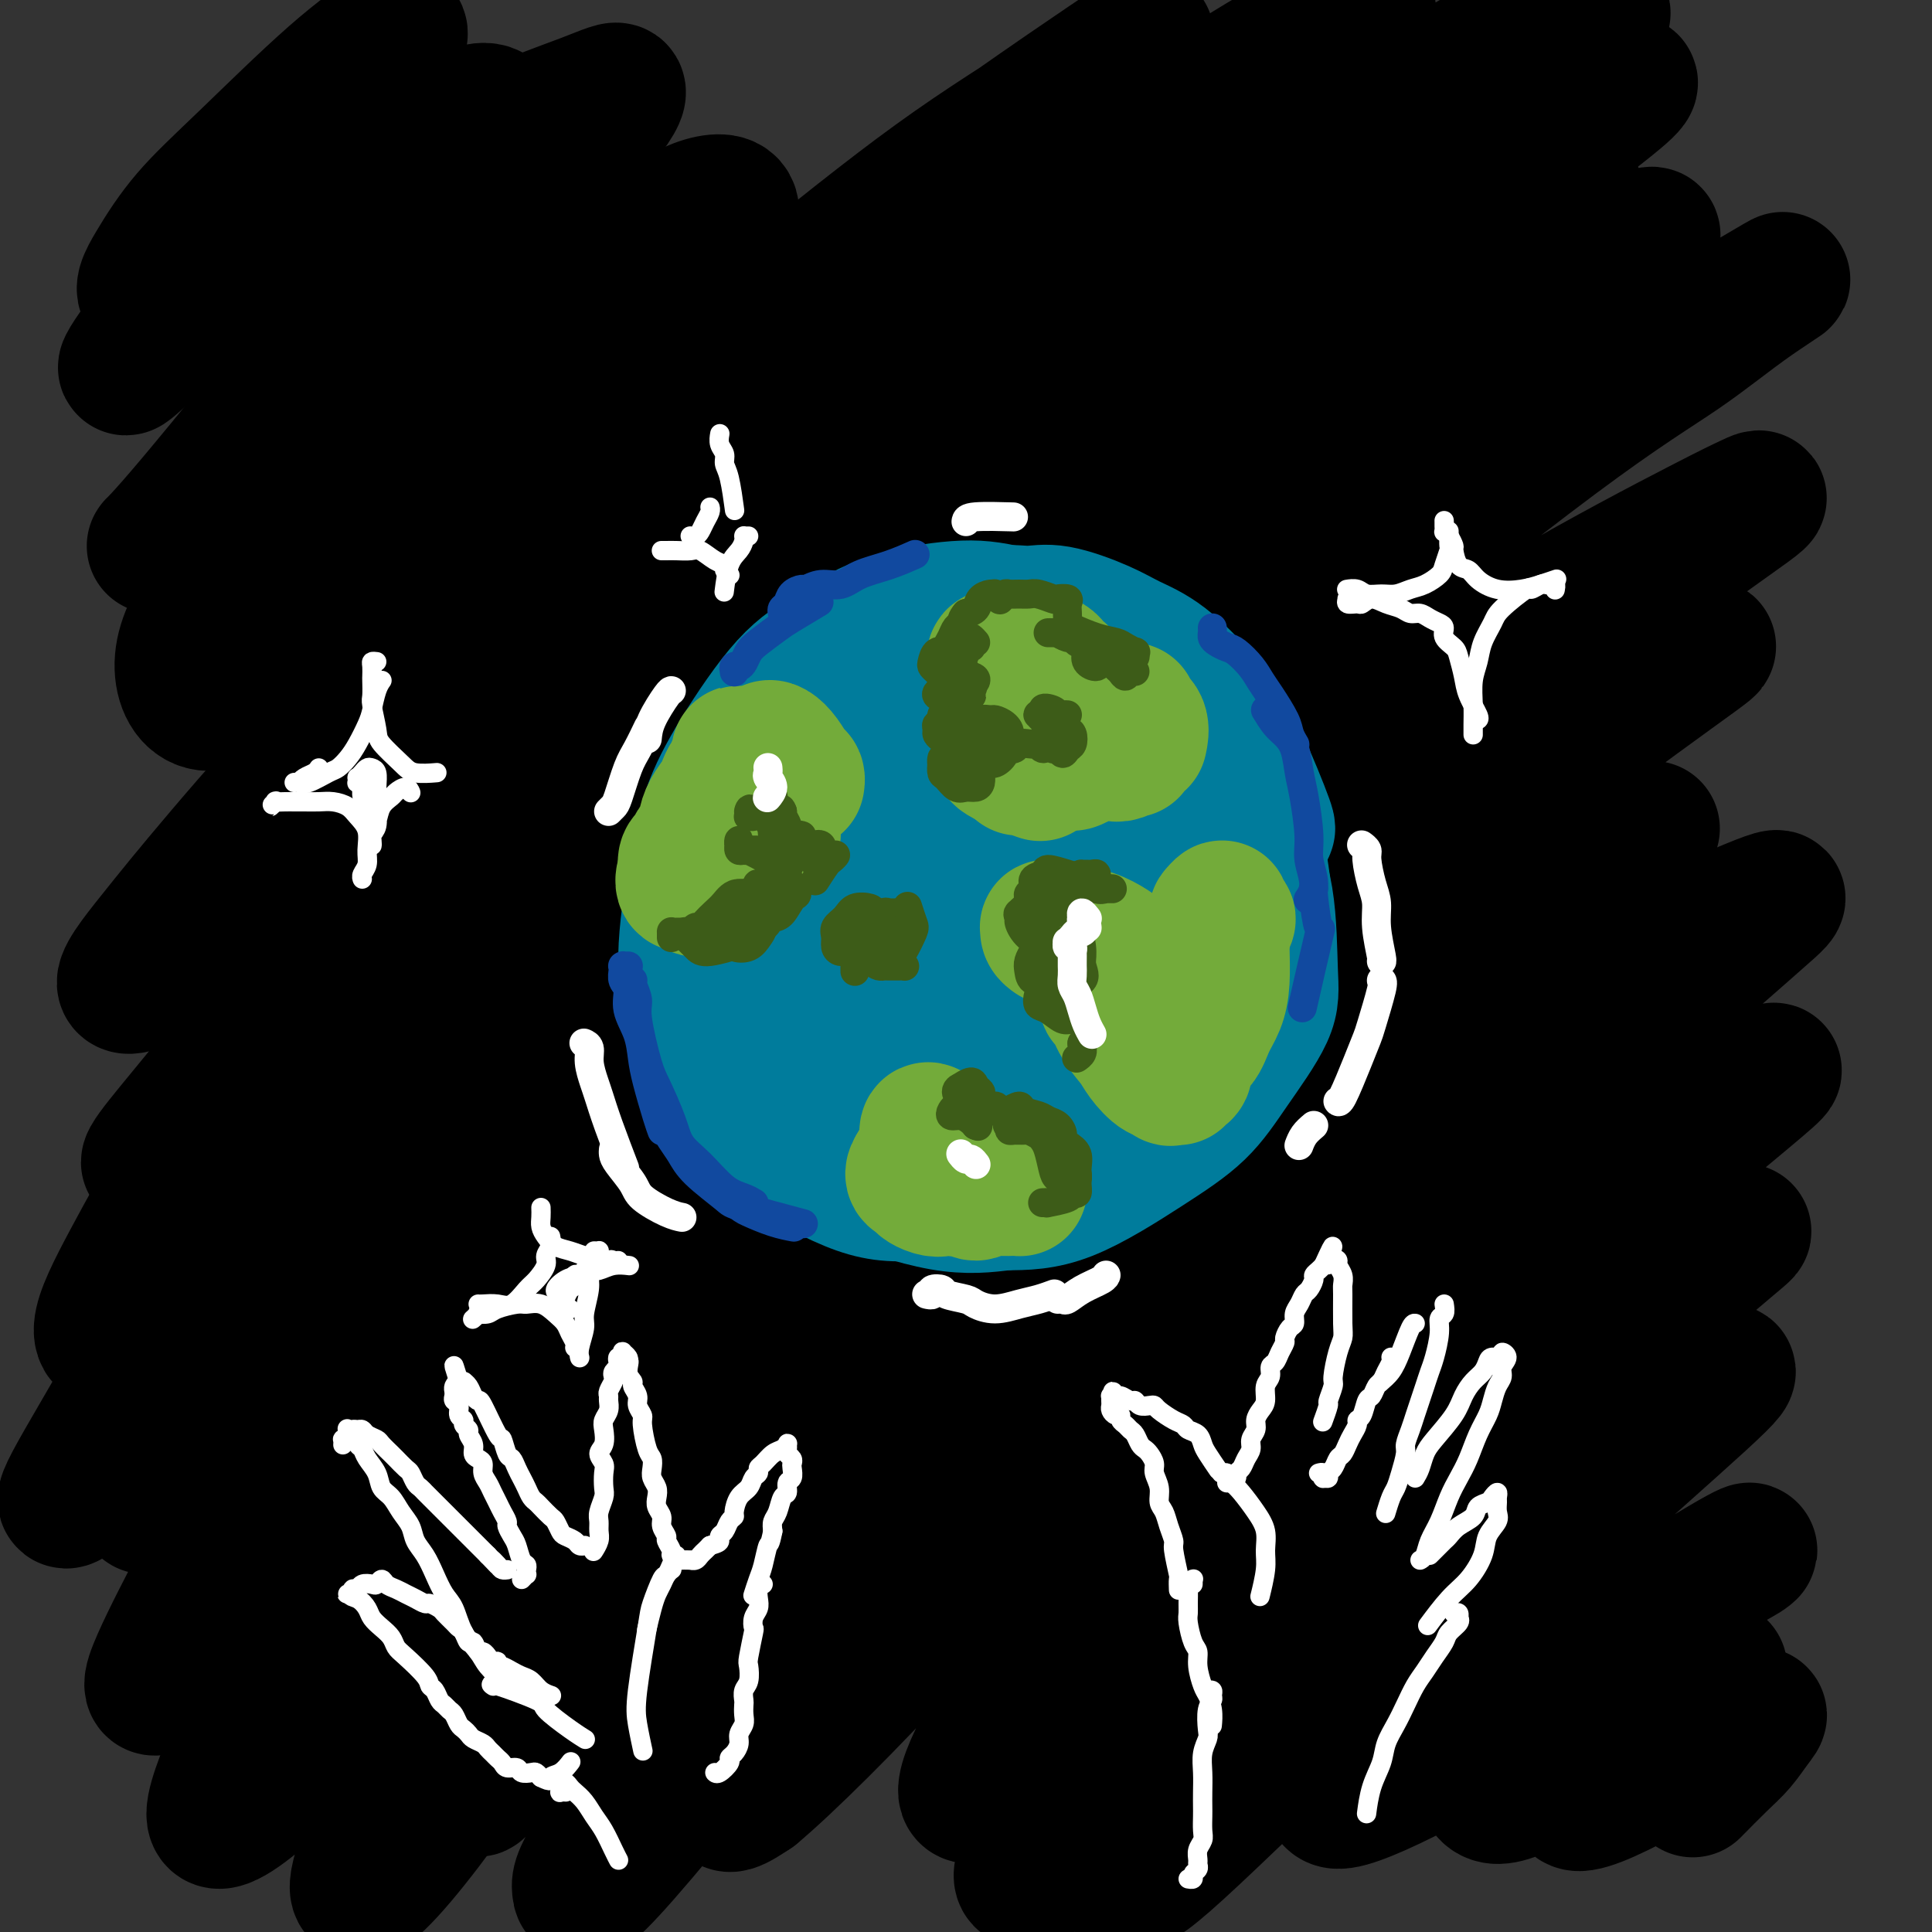 <svg viewBox='0 0 400 400' version='1.1' xmlns='http://www.w3.org/2000/svg' xmlns:xlink='http://www.w3.org/1999/xlink'><rect x="0" y="0" width="400" height="400" fill="#333333" stroke="none"/><g fill='none' stroke='rgb(0,0,0)' stroke-width='28' stroke-linecap='round' stroke-linejoin='round'><path d='M143,128c-2.374,-4.802 -4.748,-9.605 -7,-12c-2.252,-2.395 -4.383,-2.383 -9,-1c-4.617,1.383 -11.722,4.137 -20,9c-8.278,4.863 -17.731,11.836 -24,17c-6.269,5.164 -9.355,8.520 -13,12c-3.645,3.480 -7.848,7.085 -8,7c-0.152,-0.085 3.746,-3.860 8,-9c4.254,-5.140 8.863,-11.643 18,-23c9.137,-11.357 22.803,-27.567 32,-39c9.197,-11.433 13.927,-18.090 19,-25c5.073,-6.910 10.490,-14.073 12,-18c1.510,-3.927 -0.886,-4.617 -4,-4c-3.114,0.617 -6.947,2.541 -15,8c-8.053,5.459 -20.327,14.454 -33,26c-12.673,11.546 -25.746,25.644 -34,35c-8.254,9.356 -11.689,13.970 -15,18c-3.311,4.030 -6.496,7.478 -5,6c1.496,-1.478 7.674,-7.880 14,-15c6.326,-7.120 12.800,-14.958 22,-26c9.200,-11.042 21.128,-25.289 28,-34c6.872,-8.711 8.690,-11.887 10,-15c1.310,-3.113 2.114,-6.162 -1,-6c-3.114,0.162 -10.144,3.535 -20,11c-9.856,7.465 -22.539,19.024 -31,27c-8.461,7.976 -12.702,12.371 -17,17c-4.298,4.629 -8.655,9.492 -12,13c-3.345,3.508 -5.680,5.662 -6,6c-0.320,0.338 1.375,-1.140 8,-9c6.625,-7.860 18.178,-22.103 27,-33c8.822,-10.897 14.911,-18.449 21,-26'/><path d='M88,45c11.786,-14.251 13.251,-15.878 14,-18c0.749,-2.122 0.783,-4.737 -3,-4c-3.783,0.737 -11.383,4.828 -18,9c-6.617,4.172 -12.252,8.426 -19,14c-6.748,5.574 -14.608,12.470 -20,17c-5.392,4.530 -8.315,6.695 -11,9c-2.685,2.305 -5.133,4.748 -5,4c0.133,-0.748 2.845,-4.689 7,-10c4.155,-5.311 9.753,-11.992 17,-20c7.247,-8.008 16.145,-17.343 22,-24c5.855,-6.657 8.669,-10.638 10,-13c1.331,-2.362 1.179,-3.107 -1,-2c-2.179,1.107 -6.384,4.065 -12,9c-5.616,4.935 -12.644,11.848 -18,17c-5.356,5.152 -9.039,8.543 -12,12c-2.961,3.457 -5.200,6.980 -7,10c-1.800,3.020 -3.162,5.536 -1,6c2.162,0.464 7.846,-1.124 17,-5c9.154,-3.876 21.776,-10.041 31,-15c9.224,-4.959 15.049,-8.714 22,-12c6.951,-3.286 15.028,-6.105 20,-8c4.972,-1.895 6.840,-2.866 7,-2c0.160,0.866 -1.388,3.570 -7,10c-5.612,6.430 -15.287,16.586 -27,30c-11.713,13.414 -25.465,30.084 -34,41c-8.535,10.916 -11.853,16.076 -15,21c-3.147,4.924 -6.122,9.612 -7,14c-0.878,4.388 0.342,8.475 3,10c2.658,1.525 6.754,0.487 19,-7c12.246,-7.487 32.642,-21.425 52,-36c19.358,-14.575 37.679,-29.788 56,-45'/><path d='M168,57c14.562,-11.622 22.966,-18.179 33,-25c10.034,-6.821 21.699,-13.908 28,-18c6.301,-4.092 7.240,-5.190 8,-6c0.760,-0.810 1.341,-1.332 -8,5c-9.341,6.332 -28.605,19.517 -45,32c-16.395,12.483 -29.920,24.264 -48,41c-18.080,16.736 -40.714,38.429 -57,55c-16.286,16.571 -26.223,28.021 -33,36c-6.777,7.979 -10.394,12.486 -14,17c-3.606,4.514 -7.202,9.033 -6,10c1.202,0.967 7.200,-1.618 18,-11c10.800,-9.382 26.401,-25.561 39,-38c12.599,-12.439 22.197,-21.138 36,-34c13.803,-12.862 31.810,-29.886 48,-44c16.190,-14.114 30.562,-25.316 41,-33c10.438,-7.684 16.942,-11.849 24,-16c7.058,-4.151 14.669,-8.290 19,-10c4.331,-1.710 5.383,-0.993 3,2c-2.383,2.993 -8.202,8.262 -16,15c-7.798,6.738 -17.577,14.945 -35,30c-17.423,15.055 -42.492,36.960 -64,57c-21.508,20.040 -39.454,38.217 -54,54c-14.546,15.783 -25.690,29.173 -33,38c-7.310,8.827 -10.786,13.089 -14,17c-3.214,3.911 -6.165,7.469 -7,9c-0.835,1.531 0.445,1.035 5,-4c4.555,-5.035 12.386,-14.607 22,-26c9.614,-11.393 21.011,-24.606 39,-43c17.989,-18.394 42.568,-41.970 63,-61c20.432,-19.030 36.716,-33.515 53,-48'/><path d='M213,58c23.493,-21.362 24.224,-20.266 31,-25c6.776,-4.734 19.595,-15.297 27,-21c7.405,-5.703 9.396,-6.545 11,-8c1.604,-1.455 2.822,-3.523 -3,-1c-5.822,2.523 -18.685,9.638 -34,20c-15.315,10.362 -33.083,23.973 -51,39c-17.917,15.027 -35.981,31.472 -58,55c-22.019,23.528 -47.991,54.140 -65,76c-17.009,21.860 -25.056,34.968 -31,45c-5.944,10.032 -9.785,16.988 -13,23c-3.215,6.012 -5.803,11.080 -6,14c-0.197,2.920 1.997,3.692 6,0c4.003,-3.692 9.816,-11.846 25,-31c15.184,-19.154 39.739,-49.306 59,-71c19.261,-21.694 33.229,-34.928 50,-51c16.771,-16.072 36.347,-34.982 64,-56c27.653,-21.018 63.385,-44.145 82,-55c18.615,-10.855 20.114,-9.440 22,-9c1.886,0.440 4.161,-0.096 2,2c-2.161,2.096 -8.757,6.822 -25,19c-16.243,12.178 -42.133,31.807 -64,50c-21.867,18.193 -39.711,34.951 -55,49c-15.289,14.049 -28.021,25.388 -49,48c-20.979,22.612 -50.203,56.496 -66,76c-15.797,19.504 -18.165,24.627 -22,31c-3.835,6.373 -9.135,13.995 -13,20c-3.865,6.005 -6.294,10.393 -7,13c-0.706,2.607 0.310,3.433 5,-3c4.690,-6.433 13.054,-20.124 27,-40c13.946,-19.876 33.473,-45.938 53,-72'/><path d='M115,195c19.743,-26.389 26.599,-34.860 41,-50c14.401,-15.140 36.347,-36.948 51,-51c14.653,-14.052 22.014,-20.348 31,-28c8.986,-7.652 19.597,-16.659 27,-23c7.403,-6.341 11.599,-10.017 13,-12c1.401,-1.983 0.008,-2.275 -2,-2c-2.008,0.275 -4.632,1.115 -16,8c-11.368,6.885 -31.481,19.815 -57,41c-25.519,21.185 -56.443,50.626 -77,72c-20.557,21.374 -30.745,34.680 -44,53c-13.255,18.320 -29.577,41.654 -39,56c-9.423,14.346 -11.948,19.704 -16,27c-4.052,7.296 -9.632,16.531 -12,21c-2.368,4.469 -1.525,4.171 0,3c1.525,-1.171 3.730,-3.215 13,-16c9.270,-12.785 25.604,-36.309 45,-61c19.396,-24.691 41.854,-50.547 61,-71c19.146,-20.453 34.978,-35.502 50,-49c15.022,-13.498 29.232,-25.446 47,-38c17.768,-12.554 39.095,-25.714 53,-34c13.905,-8.286 20.389,-11.698 28,-15c7.611,-3.302 16.351,-6.495 21,-8c4.649,-1.505 5.208,-1.324 4,0c-1.208,1.324 -4.183,3.791 -15,12c-10.817,8.209 -29.477,22.161 -45,34c-15.523,11.839 -27.908,21.565 -48,39c-20.092,17.435 -47.889,42.581 -67,61c-19.111,18.419 -29.535,30.112 -43,46c-13.465,15.888 -29.971,35.970 -42,52c-12.029,16.030 -19.580,28.009 -24,36c-4.420,7.991 -5.710,11.996 -7,16'/><path d='M46,314c-5.317,10.179 -3.108,9.628 0,8c3.108,-1.628 7.115,-4.331 12,-9c4.885,-4.669 10.647,-11.305 22,-26c11.353,-14.695 28.295,-37.451 47,-61c18.705,-23.549 39.171,-47.892 55,-66c15.829,-18.108 27.020,-29.983 39,-41c11.980,-11.017 24.747,-21.177 39,-32c14.253,-10.823 29.990,-22.310 41,-30c11.010,-7.690 17.292,-11.583 21,-14c3.708,-2.417 4.842,-3.358 4,-3c-0.842,0.358 -3.659,2.015 -13,8c-9.341,5.985 -25.206,16.299 -44,30c-18.794,13.701 -40.518,30.790 -64,52c-23.482,21.210 -48.722,46.541 -67,66c-18.278,19.459 -29.594,33.048 -43,51c-13.406,17.952 -28.901,40.268 -38,54c-9.099,13.732 -11.800,18.878 -15,25c-3.200,6.122 -6.898,13.218 -9,18c-2.102,4.782 -2.607,7.251 2,4c4.607,-3.251 14.326,-12.222 24,-23c9.674,-10.778 19.303,-23.364 35,-42c15.697,-18.636 37.461,-43.323 60,-68c22.539,-24.677 45.852,-49.343 64,-67c18.148,-17.657 31.130,-28.305 47,-41c15.870,-12.695 34.628,-27.437 46,-36c11.372,-8.563 15.357,-10.947 20,-14c4.643,-3.053 9.943,-6.774 11,-8c1.057,-1.226 -2.129,0.042 -6,2c-3.871,1.958 -8.427,4.604 -22,14c-13.573,9.396 -36.164,25.542 -59,45c-22.836,19.458 -45.918,42.229 -69,65'/><path d='M186,175c-19.019,19.310 -32.067,35.085 -48,55c-15.933,19.915 -34.751,43.972 -49,64c-14.249,20.028 -23.928,36.029 -30,47c-6.072,10.971 -8.538,16.911 -11,23c-2.462,6.089 -4.920,12.327 -3,13c1.920,0.673 8.218,-4.217 15,-11c6.782,-6.783 14.047,-15.457 29,-35c14.953,-19.543 37.593,-49.955 62,-79c24.407,-29.045 50.582,-56.722 70,-76c19.418,-19.278 32.079,-30.156 49,-44c16.921,-13.844 38.103,-30.653 52,-41c13.897,-10.347 20.511,-14.234 26,-18c5.489,-3.766 9.853,-7.413 15,-11c5.147,-3.587 11.076,-7.113 -1,0c-12.076,7.113 -42.158,24.865 -71,47c-28.842,22.135 -56.442,48.653 -77,70c-20.558,21.347 -34.072,37.524 -52,62c-17.928,24.476 -40.271,57.250 -54,79c-13.729,21.750 -18.844,32.475 -24,44c-5.156,11.525 -10.353,23.849 -10,27c0.353,3.151 6.258,-2.871 14,-13c7.742,-10.129 17.323,-24.366 34,-49c16.677,-24.634 40.451,-59.663 68,-91c27.549,-31.337 58.874,-58.980 81,-77c22.126,-18.020 35.052,-26.418 48,-34c12.948,-7.582 25.917,-14.349 33,-18c7.083,-3.651 8.280,-4.185 10,-5c1.720,-0.815 3.963,-1.912 0,1c-3.963,2.912 -14.132,9.832 -31,23c-16.868,13.168 -40.434,32.584 -64,52'/><path d='M267,180c-26.915,23.005 -46.702,42.519 -66,64c-19.298,21.481 -38.108,44.931 -51,61c-12.892,16.069 -19.868,24.757 -27,34c-7.132,9.243 -14.422,19.042 -19,25c-4.578,5.958 -6.446,8.076 -4,5c2.446,-3.076 9.206,-11.346 17,-22c7.794,-10.654 16.623,-23.693 37,-47c20.377,-23.307 52.301,-56.884 76,-79c23.699,-22.116 39.173,-32.772 57,-45c17.827,-12.228 38.008,-26.029 49,-33c10.992,-6.971 12.795,-7.113 15,-8c2.205,-0.887 4.812,-2.521 0,1c-4.812,3.521 -17.044,12.195 -31,23c-13.956,10.805 -29.635,23.740 -53,47c-23.365,23.260 -54.417,56.844 -74,80c-19.583,23.156 -27.697,35.883 -38,51c-10.303,15.117 -22.794,32.625 -29,42c-6.206,9.375 -6.126,10.619 -6,12c0.126,1.381 0.299,2.900 9,-7c8.701,-9.900 25.928,-31.221 41,-50c15.072,-18.779 27.987,-35.018 49,-57c21.013,-21.982 50.125,-49.708 69,-66c18.875,-16.292 27.512,-21.150 35,-26c7.488,-4.850 13.825,-9.691 17,-12c3.175,-2.309 3.188,-2.085 -3,2c-6.188,4.085 -18.578,12.030 -30,20c-11.422,7.970 -21.875,15.964 -41,34c-19.125,18.036 -46.920,46.113 -65,67c-18.080,20.887 -26.445,34.585 -34,47c-7.555,12.415 -14.302,23.547 -16,28c-1.698,4.453 1.651,2.226 5,0'/><path d='M156,371c6.373,-5.288 19.806,-18.509 33,-33c13.194,-14.491 26.150,-30.251 49,-53c22.850,-22.749 55.595,-52.486 76,-69c20.405,-16.514 28.470,-19.805 36,-23c7.530,-3.195 14.524,-6.293 17,-7c2.476,-0.707 0.433,0.978 -3,4c-3.433,3.022 -8.258,7.380 -22,19c-13.742,11.620 -36.403,30.502 -58,52c-21.597,21.498 -42.130,45.611 -55,62c-12.870,16.389 -18.077,25.052 -22,32c-3.923,6.948 -6.563,12.179 -7,15c-0.437,2.821 1.328,3.232 11,-5c9.672,-8.232 27.252,-25.105 43,-41c15.748,-15.895 29.666,-30.811 47,-47c17.334,-16.189 38.086,-33.650 51,-44c12.914,-10.350 17.990,-13.587 14,-10c-3.990,3.587 -17.046,14.000 -34,29c-16.954,15.000 -37.805,34.587 -54,51c-16.195,16.413 -27.732,29.651 -39,44c-11.268,14.349 -22.265,29.807 -26,37c-3.735,7.193 -0.206,6.119 5,2c5.206,-4.119 12.091,-11.283 22,-22c9.909,-10.717 22.843,-24.986 40,-42c17.157,-17.014 38.535,-36.772 52,-48c13.465,-11.228 19.015,-13.926 23,-16c3.985,-2.074 6.405,-3.525 6,-3c-0.405,0.525 -3.634,3.027 -14,12c-10.366,8.973 -27.868,24.416 -43,39c-15.132,14.584 -27.895,28.310 -38,40c-10.105,11.690 -17.553,21.345 -25,31'/><path d='M241,377c-11.566,13.999 -8.982,13.498 -7,13c1.982,-0.498 3.361,-0.993 13,-10c9.639,-9.007 27.537,-26.528 42,-40c14.463,-13.472 25.491,-22.896 35,-31c9.509,-8.104 17.499,-14.889 23,-19c5.501,-4.111 8.511,-5.547 10,-6c1.489,-0.453 1.456,0.079 -5,6c-6.456,5.921 -19.335,17.232 -30,27c-10.665,9.768 -19.116,17.992 -27,27c-7.884,9.008 -15.201,18.800 -18,24c-2.799,5.200 -1.081,5.809 4,4c5.081,-1.809 13.526,-6.034 22,-11c8.474,-4.966 16.976,-10.672 26,-17c9.024,-6.328 18.569,-13.279 24,-17c5.431,-3.721 6.748,-4.210 8,-5c1.252,-0.790 2.440,-1.879 -1,0c-3.440,1.879 -11.508,6.725 -19,12c-7.492,5.275 -14.406,10.980 -20,16c-5.594,5.020 -9.866,9.357 -12,13c-2.134,3.643 -2.130,6.594 -1,8c1.130,1.406 3.386,1.268 8,-1c4.614,-2.268 11.586,-6.665 17,-10c5.414,-3.335 9.269,-5.607 13,-8c3.731,-2.393 7.337,-4.907 9,-6c1.663,-1.093 1.383,-0.763 -1,1c-2.383,1.763 -6.869,4.961 -11,8c-4.131,3.039 -7.908,5.919 -11,9c-3.092,3.081 -5.499,6.362 -6,8c-0.501,1.638 0.904,1.633 3,1c2.096,-0.633 4.885,-1.895 9,-4c4.115,-2.105 9.558,-5.052 15,-8'/><path d='M353,361c5.513,-2.468 5.797,-3.138 7,-4c1.203,-0.862 3.327,-1.915 4,-2c0.673,-0.085 -0.104,0.798 -1,2c-0.896,1.202 -1.910,2.724 -3,4c-1.090,1.276 -2.255,2.305 -4,4c-1.745,1.695 -4.070,4.056 -5,5c-0.930,0.944 -0.465,0.472 0,0'/></g>
<g fill='none' stroke='rgb(0,124,156)' stroke-width='28' stroke-linecap='round' stroke-linejoin='round'><path d='M192,175c-0.264,-0.380 -0.529,-0.760 -2,-1c-1.471,-0.240 -4.149,-0.341 -6,0c-1.851,0.341 -2.873,1.123 -4,2c-1.127,0.877 -2.357,1.849 -4,4c-1.643,2.151 -3.699,5.479 -5,8c-1.301,2.521 -1.849,4.233 -2,7c-0.151,2.767 0.093,6.590 1,10c0.907,3.410 2.477,6.409 4,9c1.523,2.591 2.999,4.774 6,7c3.001,2.226 7.527,4.496 11,6c3.473,1.504 5.894,2.242 10,2c4.106,-0.242 9.898,-1.463 14,-3c4.102,-1.537 6.513,-3.390 9,-5c2.487,-1.610 5.050,-2.979 8,-6c2.950,-3.021 6.286,-7.696 8,-11c1.714,-3.304 1.807,-5.239 2,-8c0.193,-2.761 0.487,-6.349 0,-11c-0.487,-4.651 -1.756,-10.365 -3,-14c-1.244,-3.635 -2.462,-5.191 -5,-8c-2.538,-2.809 -6.394,-6.870 -10,-9c-3.606,-2.130 -6.961,-2.330 -10,-3c-3.039,-0.670 -5.763,-1.812 -10,-2c-4.237,-0.188 -9.986,0.576 -14,1c-4.014,0.424 -6.292,0.506 -10,3c-3.708,2.494 -8.846,7.400 -12,11c-3.154,3.600 -4.325,5.893 -6,10c-1.675,4.107 -3.855,10.029 -5,15c-1.145,4.971 -1.255,8.992 -1,13c0.255,4.008 0.876,8.002 2,13c1.124,4.998 2.750,10.999 5,15c2.250,4.001 5.125,6.000 8,8'/><path d='M171,238c3.835,2.338 9.424,4.184 14,5c4.576,0.816 8.140,0.603 12,0c3.860,-0.603 8.017,-1.597 13,-4c4.983,-2.403 10.793,-6.216 15,-9c4.207,-2.784 6.811,-4.540 10,-8c3.189,-3.460 6.964,-8.624 9,-13c2.036,-4.376 2.332,-7.965 3,-12c0.668,-4.035 1.706,-8.516 1,-15c-0.706,-6.484 -3.156,-14.970 -4,-20c-0.844,-5.030 -0.082,-6.603 -5,-11c-4.918,-4.397 -15.517,-11.618 -22,-15c-6.483,-3.382 -8.849,-2.926 -12,-3c-3.151,-0.074 -7.086,-0.679 -12,0c-4.914,0.679 -10.808,2.640 -16,6c-5.192,3.360 -9.682,8.118 -13,12c-3.318,3.882 -5.463,6.889 -8,12c-2.537,5.111 -5.466,12.326 -7,18c-1.534,5.674 -1.675,9.807 -2,14c-0.325,4.193 -0.836,8.446 0,14c0.836,5.554 3.019,12.409 5,17c1.981,4.591 3.761,6.918 8,10c4.239,3.082 10.935,6.919 16,9c5.065,2.081 8.497,2.408 14,2c5.503,-0.408 13.077,-1.549 19,-3c5.923,-1.451 10.195,-3.211 14,-5c3.805,-1.789 7.144,-3.606 11,-7c3.856,-3.394 8.229,-8.363 11,-12c2.771,-3.637 3.938,-5.941 5,-11c1.062,-5.059 2.018,-12.874 2,-19c-0.018,-6.126 -1.009,-10.563 -2,-15'/><path d='M250,175c-1.159,-8.661 -4.057,-13.314 -7,-17c-2.943,-3.686 -5.930,-6.405 -9,-9c-3.070,-2.595 -6.223,-5.066 -11,-7c-4.777,-1.934 -11.177,-3.330 -16,-4c-4.823,-0.670 -8.069,-0.613 -13,1c-4.931,1.613 -11.545,4.783 -16,8c-4.455,3.217 -6.749,6.480 -9,10c-2.251,3.520 -4.459,7.296 -6,13c-1.541,5.704 -2.416,13.335 -2,19c0.416,5.665 2.124,9.364 3,13c0.876,3.636 0.921,7.209 7,11c6.079,3.791 18.193,7.801 26,8c7.807,0.199 11.307,-3.413 14,-7c2.693,-3.587 4.579,-7.150 6,-11c1.421,-3.850 2.375,-7.987 2,-12c-0.375,-4.013 -2.081,-7.901 -4,-10c-1.919,-2.099 -4.052,-2.407 -7,-2c-2.948,0.407 -6.710,1.530 -9,3c-2.290,1.470 -3.106,3.288 -4,5c-0.894,1.712 -1.864,3.318 -1,5c0.864,1.682 3.562,3.439 6,4c2.438,0.561 4.617,-0.074 7,-1c2.383,-0.926 4.969,-2.141 7,-4c2.031,-1.859 3.506,-4.360 4,-6c0.494,-1.640 0.007,-2.417 -1,-3c-1.007,-0.583 -2.532,-0.971 -5,0c-2.468,0.971 -5.878,3.302 -8,5c-2.122,1.698 -2.956,2.765 -3,4c-0.044,1.235 0.702,2.639 2,3c1.298,0.361 3.149,-0.319 5,-1'/><path d='M208,193c2.388,0.027 4.857,-0.906 8,-3c3.143,-2.094 6.958,-5.349 9,-8c2.042,-2.651 2.309,-4.699 2,-8c-0.309,-3.301 -1.195,-7.856 -3,-11c-1.805,-3.144 -4.531,-4.877 -7,-6c-2.469,-1.123 -4.683,-1.636 -9,-1c-4.317,0.636 -10.738,2.422 -15,4c-4.262,1.578 -6.365,2.950 -8,6c-1.635,3.050 -2.802,7.780 -4,11c-1.198,3.220 -2.425,4.932 3,7c5.425,2.068 17.504,4.494 24,5c6.496,0.506 7.411,-0.907 10,-3c2.589,-2.093 6.853,-4.867 9,-7c2.147,-2.133 2.176,-3.627 2,-7c-0.176,-3.373 -0.556,-8.627 -2,-13c-1.444,-4.373 -3.951,-7.866 -6,-11c-2.049,-3.134 -3.638,-5.911 -7,-8c-3.362,-2.089 -8.495,-3.492 -12,-4c-3.505,-0.508 -5.382,-0.122 -9,1c-3.618,1.122 -8.976,2.978 -13,5c-4.024,2.022 -6.713,4.208 -9,6c-2.287,1.792 -4.171,3.189 -7,6c-2.829,2.811 -6.602,7.035 -9,10c-2.398,2.965 -3.420,4.672 -5,8c-1.580,3.328 -3.716,8.277 -5,12c-1.284,3.723 -1.714,6.218 -2,9c-0.286,2.782 -0.427,5.849 0,10c0.427,4.151 1.423,9.387 3,13c1.577,3.613 3.736,5.604 6,8c2.264,2.396 4.632,5.198 7,8'/><path d='M159,232c4.472,3.857 9.150,5.501 13,7c3.850,1.499 6.870,2.854 10,4c3.130,1.146 6.368,2.083 11,2c4.632,-0.083 10.658,-1.184 15,-2c4.342,-0.816 6.998,-1.345 11,-3c4.002,-1.655 9.348,-4.434 13,-7c3.652,-2.566 5.610,-4.918 8,-7c2.390,-2.082 5.211,-3.894 8,-7c2.789,-3.106 5.545,-7.507 7,-11c1.455,-3.493 1.608,-6.077 2,-10c0.392,-3.923 1.025,-9.185 1,-13c-0.025,-3.815 -0.706,-6.182 -2,-10c-1.294,-3.818 -3.202,-9.085 -5,-13c-1.798,-3.915 -3.487,-6.477 -6,-10c-2.513,-3.523 -5.850,-8.005 -9,-11c-3.150,-2.995 -6.111,-4.502 -9,-6c-2.889,-1.498 -5.705,-2.985 -10,-4c-4.295,-1.015 -10.069,-1.557 -15,-1c-4.931,0.557 -9.018,2.213 -13,4c-3.982,1.787 -7.859,3.705 -12,7c-4.141,3.295 -8.547,7.966 -12,12c-3.453,4.034 -5.955,7.429 -8,11c-2.045,3.571 -3.635,7.318 -5,12c-1.365,4.682 -2.506,10.300 -3,15c-0.494,4.700 -0.341,8.481 0,12c0.341,3.519 0.869,6.776 2,11c1.131,4.224 2.864,9.416 6,14c3.136,4.584 7.676,8.558 11,11c3.324,2.442 5.433,3.350 10,5c4.567,1.650 11.590,4.043 17,5c5.410,0.957 9.205,0.479 13,0'/><path d='M208,249c4.141,-0.009 7.993,-0.031 13,-2c5.007,-1.969 11.170,-5.887 16,-9c4.830,-3.113 8.327,-5.423 11,-8c2.673,-2.577 4.523,-5.422 7,-9c2.477,-3.578 5.582,-7.891 7,-11c1.418,-3.109 1.150,-5.016 1,-9c-0.150,-3.984 -0.181,-10.046 -1,-15c-0.819,-4.954 -2.425,-8.801 -4,-13c-1.575,-4.199 -3.119,-8.748 -5,-13c-1.881,-4.252 -4.099,-8.205 -9,-13c-4.901,-4.795 -12.485,-10.433 -19,-14c-6.515,-3.567 -11.959,-5.064 -16,-6c-4.041,-0.936 -6.677,-1.311 -11,-1c-4.323,0.311 -10.334,1.309 -15,3c-4.666,1.691 -7.988,4.074 -11,6c-3.012,1.926 -5.716,3.395 -9,7c-3.284,3.605 -7.149,9.346 -10,14c-2.851,4.654 -4.687,8.222 -6,12c-1.313,3.778 -2.102,7.768 -3,13c-0.898,5.232 -1.905,11.708 -2,17c-0.095,5.292 0.720,9.402 2,13c1.280,3.598 3.023,6.686 6,11c2.977,4.314 7.188,9.854 11,13c3.812,3.146 7.227,3.899 11,5c3.773,1.101 7.906,2.550 13,3c5.094,0.450 11.150,-0.101 17,-2c5.850,-1.899 11.496,-5.148 16,-8c4.504,-2.852 7.866,-5.306 11,-8c3.134,-2.694 6.038,-5.627 9,-10c2.962,-4.373 5.981,-10.187 9,-16'/><path d='M247,199c3.478,-6.053 3.173,-8.185 3,-13c-0.173,-4.815 -0.214,-12.312 -1,-18c-0.786,-5.688 -2.315,-9.565 -4,-13c-1.685,-3.435 -3.524,-6.428 -7,-10c-3.476,-3.572 -8.590,-7.725 -13,-10c-4.410,-2.275 -8.116,-2.674 -13,-3c-4.884,-0.326 -10.945,-0.580 -16,0c-5.055,0.580 -9.102,1.995 -13,4c-3.898,2.005 -7.645,4.599 -11,9c-3.355,4.401 -6.316,10.609 -8,16c-1.684,5.391 -2.090,9.966 -2,14c0.090,4.034 0.678,7.527 3,12c2.322,4.473 6.378,9.925 10,13c3.622,3.075 6.808,3.774 11,4c4.192,0.226 9.389,-0.019 13,-1c3.611,-0.981 5.635,-2.697 7,-5c1.365,-2.303 2.070,-5.194 2,-7c-0.070,-1.806 -0.914,-2.528 -3,-3c-2.086,-0.472 -5.415,-0.695 -8,0c-2.585,0.695 -4.425,2.309 -6,4c-1.575,1.691 -2.883,3.461 -3,5c-0.117,1.539 0.959,2.848 2,4c1.041,1.152 2.047,2.149 5,2c2.953,-0.149 7.854,-1.443 11,-3c3.146,-1.557 4.539,-3.376 6,-5c1.461,-1.624 2.992,-3.052 3,-6c0.008,-2.948 -1.506,-7.414 -3,-10c-1.494,-2.586 -2.967,-3.291 -5,-4c-2.033,-0.709 -4.624,-1.422 -8,0c-3.376,1.422 -7.536,4.978 -10,8c-2.464,3.022 -3.232,5.511 -4,8'/><path d='M185,191c-2.308,4.370 -1.078,7.294 1,11c2.078,3.706 5.003,8.192 8,12c2.997,3.808 6.065,6.937 14,6c7.935,-0.937 20.737,-5.941 27,-10c6.263,-4.059 5.987,-7.174 7,-10c1.013,-2.826 3.313,-5.364 4,-11c0.687,-5.636 -0.240,-14.368 -1,-20c-0.760,-5.632 -1.352,-8.162 -3,-12c-1.648,-3.838 -4.353,-8.983 -7,-12c-2.647,-3.017 -5.238,-3.904 -8,-5c-2.762,-1.096 -5.696,-2.399 -10,-3c-4.304,-0.601 -9.980,-0.499 -14,0c-4.020,0.499 -6.384,1.395 -9,2c-2.616,0.605 -5.482,0.918 -8,2c-2.518,1.082 -4.687,2.933 -6,4c-1.313,1.067 -1.771,1.351 -2,2c-0.229,0.649 -0.231,1.664 0,2c0.231,0.336 0.695,-0.006 1,0c0.305,0.006 0.451,0.359 1,0c0.549,-0.359 1.500,-1.430 2,-2c0.500,-0.570 0.550,-0.639 1,-1c0.450,-0.361 1.300,-1.013 2,-2c0.700,-0.987 1.251,-2.310 2,-3c0.749,-0.690 1.698,-0.748 2,-1c0.302,-0.252 -0.041,-0.697 0,-1c0.041,-0.303 0.467,-0.462 1,-1c0.533,-0.538 1.174,-1.453 2,-2c0.826,-0.547 1.838,-0.724 3,-1c1.162,-0.276 2.475,-0.650 4,-1c1.525,-0.350 3.263,-0.675 5,-1'/><path d='M204,133c2.954,-0.750 4.339,-1.126 6,-1c1.661,0.126 3.597,0.754 5,1c1.403,0.246 2.274,0.110 4,1c1.726,0.890 4.309,2.805 6,4c1.691,1.195 2.492,1.669 4,3c1.508,1.331 3.725,3.520 5,5c1.275,1.480 1.610,2.252 2,3c0.390,0.748 0.836,1.470 1,2c0.164,0.530 0.047,0.866 0,1c-0.047,0.134 -0.023,0.067 0,0'/><path d='M204,132c-0.273,-0.323 -0.545,-0.646 -1,-1c-0.455,-0.354 -1.092,-0.738 -1,-1c0.092,-0.262 0.912,-0.401 2,-1c1.088,-0.599 2.445,-1.658 4,-2c1.555,-0.342 3.308,0.032 5,0c1.692,-0.032 3.324,-0.471 6,0c2.676,0.471 6.396,1.850 9,3c2.604,1.150 4.091,2.070 6,3c1.909,0.930 4.239,1.869 7,4c2.761,2.131 5.951,5.453 8,8c2.049,2.547 2.955,4.318 4,6c1.045,1.682 2.227,3.274 4,7c1.773,3.726 4.135,9.586 5,12c0.865,2.414 0.233,1.381 0,1c-0.233,-0.381 -0.067,-0.109 0,0c0.067,0.109 0.033,0.054 0,0'/><path d='M220,138c-0.520,-0.232 -1.040,-0.463 -1,-1c0.040,-0.537 0.638,-1.378 1,-2c0.362,-0.622 0.486,-1.024 1,-1c0.514,0.024 1.417,0.475 3,1c1.583,0.525 3.844,1.125 6,2c2.156,0.875 4.205,2.024 7,4c2.795,1.976 6.335,4.778 9,7c2.665,2.222 4.455,3.864 6,6c1.545,2.136 2.844,4.765 4,8c1.156,3.235 2.169,7.077 3,10c0.831,2.923 1.479,4.927 2,8c0.521,3.073 0.914,7.216 1,10c0.086,2.784 -0.134,4.210 0,6c0.134,1.790 0.624,3.944 0,6c-0.624,2.056 -2.360,4.015 -3,5c-0.640,0.985 -0.183,0.996 0,1c0.183,0.004 0.091,0.002 0,0'/><path d='M252,160c0.101,-0.564 0.202,-1.129 1,-1c0.798,0.129 2.292,0.950 3,2c0.708,1.050 0.629,2.327 1,4c0.371,1.673 1.191,3.742 2,7c0.809,3.258 1.606,7.704 2,11c0.394,3.296 0.385,5.442 0,8c-0.385,2.558 -1.146,5.529 -2,8c-0.854,2.471 -1.802,4.443 -3,6c-1.198,1.557 -2.648,2.698 -4,3c-1.352,0.302 -2.608,-0.234 -4,-2c-1.392,-1.766 -2.922,-4.763 -4,-8c-1.078,-3.237 -1.706,-6.714 -3,-12c-1.294,-5.286 -3.255,-12.380 -5,-17c-1.745,-4.620 -3.273,-6.766 -6,-10c-2.727,-3.234 -6.653,-7.557 -10,-10c-3.347,-2.443 -6.114,-3.007 -9,-4c-2.886,-0.993 -5.892,-2.416 -10,-3c-4.108,-0.584 -9.317,-0.327 -13,0c-3.683,0.327 -5.840,0.726 -9,3c-3.160,2.274 -7.325,6.422 -10,11c-2.675,4.578 -3.862,9.584 -5,14c-1.138,4.416 -2.228,8.242 -2,14c0.228,5.758 1.772,13.450 3,19c1.228,5.550 2.139,8.960 5,13c2.861,4.040 7.670,8.710 12,11c4.330,2.290 8.180,2.199 12,2c3.820,-0.199 7.612,-0.507 13,-3c5.388,-2.493 12.374,-7.171 17,-11c4.626,-3.829 6.893,-6.808 9,-12c2.107,-5.192 4.053,-12.596 6,-20'/><path d='M239,183c1.147,-5.589 1.014,-9.561 -1,-15c-2.014,-5.439 -5.911,-12.346 -10,-16c-4.089,-3.654 -8.372,-4.057 -12,-5c-3.628,-0.943 -6.601,-2.427 -15,2c-8.399,4.427 -22.224,14.765 -29,23c-6.776,8.235 -6.503,14.368 -6,20c0.503,5.632 1.236,10.762 3,15c1.764,4.238 4.560,7.584 10,10c5.440,2.416 13.525,3.903 19,5c5.475,1.097 8.342,1.803 15,-4c6.658,-5.803 17.107,-18.116 20,-26c2.893,-7.884 -1.771,-11.341 -5,-14c-3.229,-2.659 -5.023,-4.521 -10,-3c-4.977,1.521 -13.138,6.424 -19,11c-5.862,4.576 -9.427,8.824 -12,13c-2.573,4.176 -4.154,8.278 -5,14c-0.846,5.722 -0.956,13.063 -1,16c-0.044,2.937 -0.022,1.468 0,0'/></g>
<g fill='none' stroke='rgb(115,171,58)' stroke-width='28' stroke-linecap='round' stroke-linejoin='round'><path d='M153,158c-0.002,-0.315 -0.004,-0.630 0,-1c0.004,-0.370 0.013,-0.794 0,-1c-0.013,-0.206 -0.049,-0.195 0,0c0.049,0.195 0.182,0.572 0,1c-0.182,0.428 -0.679,0.907 -1,2c-0.321,1.093 -0.465,2.801 -1,4c-0.535,1.199 -1.462,1.890 -2,3c-0.538,1.110 -0.687,2.640 -1,4c-0.313,1.360 -0.789,2.551 -1,3c-0.211,0.449 -0.158,0.156 0,0c0.158,-0.156 0.421,-0.175 1,-1c0.579,-0.825 1.473,-2.457 2,-4c0.527,-1.543 0.688,-2.996 1,-4c0.312,-1.004 0.775,-1.560 1,-2c0.225,-0.440 0.211,-0.764 0,-1c-0.211,-0.236 -0.621,-0.383 -1,0c-0.379,0.383 -0.729,1.297 -1,2c-0.271,0.703 -0.465,1.196 -1,2c-0.535,0.804 -1.412,1.918 -2,3c-0.588,1.082 -0.889,2.133 -1,3c-0.111,0.867 -0.034,1.549 0,2c0.034,0.451 0.023,0.671 0,1c-0.023,0.329 -0.058,0.767 0,1c0.058,0.233 0.209,0.260 0,0c-0.209,-0.260 -0.777,-0.809 -1,-1c-0.223,-0.191 -0.102,-0.025 0,0c0.102,0.025 0.185,-0.093 0,0c-0.185,0.093 -0.637,0.396 -1,1c-0.363,0.604 -0.636,1.509 -1,2c-0.364,0.491 -0.818,0.569 -1,1c-0.182,0.431 -0.091,1.216 0,2'/><path d='M142,180c-1.508,4.020 0.223,3.071 1,3c0.777,-0.071 0.601,0.736 1,1c0.399,0.264 1.375,-0.013 2,0c0.625,0.013 0.899,0.318 1,0c0.101,-0.318 0.027,-1.259 0,-2c-0.027,-0.741 -0.008,-1.283 0,-2c0.008,-0.717 0.005,-1.609 0,-2c-0.005,-0.391 -0.011,-0.281 0,-1c0.011,-0.719 0.041,-2.267 0,-3c-0.041,-0.733 -0.151,-0.652 0,-1c0.151,-0.348 0.563,-1.124 1,-2c0.437,-0.876 0.899,-1.850 2,-3c1.101,-1.150 2.841,-2.474 4,-3c1.159,-0.526 1.737,-0.254 2,0c0.263,0.254 0.210,0.491 0,1c-0.210,0.509 -0.578,1.289 -1,2c-0.422,0.711 -0.899,1.354 -1,2c-0.101,0.646 0.173,1.294 0,2c-0.173,0.706 -0.794,1.468 -1,2c-0.206,0.532 0.004,0.834 0,1c-0.004,0.166 -0.221,0.197 0,0c0.221,-0.197 0.881,-0.623 1,-1c0.119,-0.377 -0.304,-0.705 0,-1c0.304,-0.295 1.334,-0.559 2,-1c0.666,-0.441 0.967,-1.060 1,-1c0.033,0.060 -0.201,0.801 0,1c0.201,0.199 0.837,-0.142 1,0c0.163,0.142 -0.149,0.769 0,1c0.149,0.231 0.757,0.066 1,0c0.243,-0.066 0.122,-0.033 0,0'/><path d='M159,173c1.158,-0.319 1.053,-0.115 1,0c-0.053,0.115 -0.052,0.141 0,0c0.052,-0.141 0.157,-0.450 0,-1c-0.157,-0.550 -0.574,-1.341 -1,-2c-0.426,-0.659 -0.860,-1.184 -1,-2c-0.140,-0.816 0.015,-1.921 0,-3c-0.015,-1.079 -0.200,-2.131 0,-3c0.200,-0.869 0.784,-1.553 1,-2c0.216,-0.447 0.063,-0.656 0,-1c-0.063,-0.344 -0.035,-0.823 0,-1c0.035,-0.177 0.076,-0.050 0,0c-0.076,0.050 -0.269,0.025 0,0c0.269,-0.025 1.000,-0.049 1,0c0.000,0.049 -0.730,0.169 -1,0c-0.270,-0.169 -0.081,-0.629 0,-1c0.081,-0.371 0.053,-0.653 0,-1c-0.053,-0.347 -0.130,-0.759 0,-1c0.130,-0.241 0.465,-0.309 1,0c0.535,0.309 1.268,0.997 2,2c0.732,1.003 1.464,2.321 2,3c0.536,0.679 0.876,0.718 1,1c0.124,0.282 0.033,0.808 0,1c-0.033,0.192 -0.009,0.052 0,0c0.009,-0.052 0.003,-0.015 0,0c-0.003,0.015 -0.001,0.007 0,0'/><path d='M208,155c-0.034,0.024 -0.068,0.049 0,0c0.068,-0.049 0.239,-0.171 0,0c-0.239,0.171 -0.889,0.633 -1,1c-0.111,0.367 0.316,0.637 1,1c0.684,0.363 1.624,0.818 2,1c0.376,0.182 0.188,0.091 0,0'/><path d='M211,159c0.089,-0.111 0.178,-0.222 1,0c0.822,0.222 2.378,0.778 3,1c0.622,0.222 0.311,0.111 0,0'/><path d='M215,147c0.090,-0.325 0.180,-0.649 0,-1c-0.180,-0.351 -0.630,-0.728 -1,-1c-0.370,-0.272 -0.661,-0.440 -1,-1c-0.339,-0.560 -0.725,-1.513 -1,-2c-0.275,-0.487 -0.438,-0.509 -1,-1c-0.562,-0.491 -1.523,-1.451 -2,-2c-0.477,-0.549 -0.469,-0.687 -1,-1c-0.531,-0.313 -1.600,-0.802 -2,-1c-0.400,-0.198 -0.131,-0.105 0,0c0.131,0.105 0.124,0.224 0,0c-0.124,-0.224 -0.366,-0.789 0,-1c0.366,-0.211 1.341,-0.068 2,0c0.659,0.068 1.004,0.060 2,0c0.996,-0.060 2.645,-0.174 4,0c1.355,0.174 2.416,0.635 3,1c0.584,0.365 0.692,0.633 1,1c0.308,0.367 0.818,0.833 1,1c0.182,0.167 0.037,0.037 0,0c-0.037,-0.037 0.036,0.021 0,0c-0.036,-0.021 -0.180,-0.120 0,0c0.180,0.120 0.682,0.459 1,1c0.318,0.541 0.450,1.285 1,2c0.550,0.715 1.517,1.400 2,2c0.483,0.600 0.483,1.113 1,2c0.517,0.887 1.550,2.146 2,3c0.450,0.854 0.316,1.301 0,2c-0.316,0.699 -0.816,1.650 -1,2c-0.184,0.350 -0.053,0.100 0,0c0.053,-0.100 0.026,-0.050 0,0'/><path d='M222,157c-0.195,0.506 -0.390,1.012 0,1c0.390,-0.012 1.366,-0.543 2,-1c0.634,-0.457 0.926,-0.840 2,-1c1.074,-0.160 2.928,-0.096 4,0c1.072,0.096 1.360,0.225 2,0c0.640,-0.225 1.632,-0.803 2,-1c0.368,-0.197 0.113,-0.012 0,0c-0.113,0.012 -0.082,-0.147 0,0c0.082,0.147 0.217,0.601 0,0c-0.217,-0.601 -0.786,-2.257 -1,-3c-0.214,-0.743 -0.073,-0.575 0,-1c0.073,-0.425 0.080,-1.444 0,-2c-0.080,-0.556 -0.246,-0.649 0,-1c0.246,-0.351 0.903,-0.959 1,-1c0.097,-0.041 -0.366,0.484 0,1c0.366,0.516 1.560,1.024 2,2c0.440,0.976 0.126,2.422 0,3c-0.126,0.578 -0.063,0.289 0,0'/><path d='M226,195c-0.779,-0.279 -1.557,-0.558 -2,-1c-0.443,-0.442 -0.550,-1.047 -1,-1c-0.450,0.047 -1.244,0.745 -2,1c-0.756,0.255 -1.474,0.065 -2,0c-0.526,-0.065 -0.858,-0.007 -1,0c-0.142,0.007 -0.092,-0.036 0,0c0.092,0.036 0.226,0.152 0,0c-0.226,-0.152 -0.813,-0.574 -1,-1c-0.187,-0.426 0.024,-0.858 0,-1c-0.024,-0.142 -0.284,0.007 0,0c0.284,-0.007 1.113,-0.168 2,0c0.887,0.168 1.831,0.665 3,1c1.169,0.335 2.563,0.509 4,1c1.437,0.491 2.916,1.298 4,2c1.084,0.702 1.772,1.298 3,2c1.228,0.702 2.996,1.510 4,2c1.004,0.490 1.246,0.661 2,1c0.754,0.339 2.022,0.845 3,1c0.978,0.155 1.665,-0.043 2,0c0.335,0.043 0.318,0.327 1,0c0.682,-0.327 2.065,-1.264 3,-2c0.935,-0.736 1.423,-1.272 2,-2c0.577,-0.728 1.241,-1.650 2,-3c0.759,-1.350 1.611,-3.129 2,-4c0.389,-0.871 0.314,-0.835 0,-1c-0.314,-0.165 -0.866,-0.530 -1,-1c-0.134,-0.470 0.150,-1.043 0,-1c-0.150,0.043 -0.733,0.704 -1,1c-0.267,0.296 -0.219,0.227 0,1c0.219,0.773 0.610,2.386 1,4'/><path d='M253,194c-0.009,1.312 -0.032,1.591 0,3c0.032,1.409 0.119,3.947 0,6c-0.119,2.053 -0.443,3.621 -1,5c-0.557,1.379 -1.346,2.571 -2,4c-0.654,1.429 -1.173,3.096 -2,4c-0.827,0.904 -1.962,1.044 -3,1c-1.038,-0.044 -1.978,-0.271 -3,-1c-1.022,-0.729 -2.124,-1.959 -3,-3c-0.876,-1.041 -1.525,-1.894 -2,-3c-0.475,-1.106 -0.775,-2.464 -1,-3c-0.225,-0.536 -0.375,-0.249 0,0c0.375,0.249 1.275,0.459 2,1c0.725,0.541 1.276,1.411 2,2c0.724,0.589 1.621,0.897 2,1c0.379,0.103 0.239,0.001 0,0c-0.239,-0.001 -0.578,0.100 -1,0c-0.422,-0.100 -0.926,-0.401 -2,-1c-1.074,-0.599 -2.716,-1.494 -4,-2c-1.284,-0.506 -2.210,-0.621 -3,-1c-0.790,-0.379 -1.445,-1.021 -2,-1c-0.555,0.021 -1.009,0.704 -1,1c0.009,0.296 0.481,0.206 1,1c0.519,0.794 1.084,2.472 2,4c0.916,1.528 2.183,2.907 3,4c0.817,1.093 1.186,1.901 2,3c0.814,1.099 2.074,2.491 3,3c0.926,0.509 1.519,0.137 2,0c0.481,-0.137 0.852,-0.039 1,0c0.148,0.039 0.074,0.020 0,0'/><path d='M243,222c1.947,2.263 -0.185,0.421 -1,0c-0.815,-0.421 -0.313,0.581 0,1c0.313,0.419 0.438,0.256 1,0c0.563,-0.256 1.563,-0.605 2,-1c0.437,-0.395 0.310,-0.837 0,-1c-0.310,-0.163 -0.803,-0.047 -1,0c-0.197,0.047 -0.099,0.023 0,0'/><path d='M204,243c-0.026,-0.001 -0.052,-0.001 0,0c0.052,0.001 0.182,0.004 0,0c-0.182,-0.004 -0.677,-0.015 -1,0c-0.323,0.015 -0.473,0.056 -1,0c-0.527,-0.056 -1.432,-0.211 -2,0c-0.568,0.211 -0.801,0.786 -1,1c-0.199,0.214 -0.364,0.067 -1,0c-0.636,-0.067 -1.742,-0.055 -2,0c-0.258,0.055 0.331,0.155 0,0c-0.331,-0.155 -1.581,-0.563 -2,-1c-0.419,-0.437 -0.006,-0.904 0,-1c0.006,-0.096 -0.395,0.177 -1,0c-0.605,-0.177 -1.413,-0.805 -2,-1c-0.587,-0.195 -0.954,0.042 -1,0c-0.046,-0.042 0.228,-0.362 0,0c-0.228,0.362 -0.958,1.405 -1,2c-0.042,0.595 0.603,0.743 1,1c0.397,0.257 0.545,0.622 1,1c0.455,0.378 1.217,0.767 2,1c0.783,0.233 1.589,0.310 2,0c0.411,-0.310 0.428,-1.006 1,-1c0.572,0.006 1.700,0.716 2,1c0.300,0.284 -0.226,0.143 0,0c0.226,-0.143 1.206,-0.287 2,0c0.794,0.287 1.404,1.005 2,1c0.596,-0.005 1.180,-0.733 2,-1c0.820,-0.267 1.877,-0.074 3,0c1.123,0.074 2.311,0.030 3,0c0.689,-0.030 0.878,-0.047 1,0c0.122,0.047 0.178,0.156 0,0c-0.178,-0.156 -0.589,-0.578 -1,-1'/><path d='M210,245c0.937,-0.471 -0.721,-0.648 -2,-1c-1.279,-0.352 -2.178,-0.879 -3,-1c-0.822,-0.121 -1.568,0.163 -3,0c-1.432,-0.163 -3.550,-0.773 -5,-1c-1.450,-0.227 -2.231,-0.071 -3,0c-0.769,0.071 -1.524,0.058 -2,0c-0.476,-0.058 -0.673,-0.161 -1,0c-0.327,0.161 -0.784,0.586 0,1c0.784,0.414 2.811,0.816 4,1c1.189,0.184 1.541,0.149 2,0c0.459,-0.149 1.024,-0.414 1,-1c-0.024,-0.586 -0.637,-1.493 -1,-2c-0.363,-0.507 -0.475,-0.613 -1,-1c-0.525,-0.387 -1.461,-1.056 -2,-2c-0.539,-0.944 -0.680,-2.165 -1,-3c-0.320,-0.835 -0.818,-1.286 -1,-1c-0.182,0.286 -0.049,1.308 0,3c0.049,1.692 0.014,4.055 0,5c-0.014,0.945 -0.007,0.473 0,0'/></g>
<g fill='none' stroke='rgb(61,92,24)' stroke-width='6' stroke-linecap='round' stroke-linejoin='round'><path d='M139,194c-0.001,0.113 -0.002,0.226 0,0c0.002,-0.226 0.006,-0.792 0,-1c-0.006,-0.208 -0.023,-0.057 0,0c0.023,0.057 0.086,0.020 1,0c0.914,-0.020 2.679,-0.022 4,0c1.321,0.022 2.196,0.069 3,0c0.804,-0.069 1.536,-0.253 2,0c0.464,0.253 0.660,0.942 1,1c0.340,0.058 0.823,-0.515 1,-1c0.177,-0.485 0.049,-0.883 0,-1c-0.049,-0.117 -0.018,0.047 0,0c0.018,-0.047 0.022,-0.306 0,0c-0.022,0.306 -0.069,1.177 0,2c0.069,0.823 0.254,1.598 1,2c0.746,0.402 2.053,0.433 3,0c0.947,-0.433 1.534,-1.328 2,-2c0.466,-0.672 0.811,-1.120 1,-2c0.189,-0.880 0.223,-2.191 0,-3c-0.223,-0.809 -0.701,-1.117 -1,-1c-0.299,0.117 -0.418,0.659 -1,1c-0.582,0.341 -1.628,0.480 -2,1c-0.372,0.520 -0.072,1.420 0,2c0.072,0.580 -0.085,0.839 0,1c0.085,0.161 0.412,0.222 1,0c0.588,-0.222 1.438,-0.729 2,-1c0.562,-0.271 0.836,-0.308 1,-1c0.164,-0.692 0.219,-2.041 0,-3c-0.219,-0.959 -0.713,-1.527 -1,-2c-0.287,-0.473 -0.368,-0.849 -1,-1c-0.632,-0.151 -1.816,-0.075 -3,0'/><path d='M153,185c-1.361,-0.105 -2.263,1.134 -3,2c-0.737,0.866 -1.311,1.360 -2,2c-0.689,0.640 -1.495,1.426 -2,2c-0.505,0.574 -0.710,0.938 -1,1c-0.290,0.062 -0.666,-0.176 -1,0c-0.334,0.176 -0.625,0.766 -1,1c-0.375,0.234 -0.834,0.114 -1,0c-0.166,-0.114 -0.038,-0.221 0,0c0.038,0.221 -0.013,0.768 0,1c0.013,0.232 0.090,0.147 0,0c-0.090,-0.147 -0.348,-0.357 0,0c0.348,0.357 1.302,1.281 2,2c0.698,0.719 1.139,1.235 3,1c1.861,-0.235 5.141,-1.219 7,-2c1.859,-0.781 2.298,-1.358 3,-2c0.702,-0.642 1.667,-1.350 2,-2c0.333,-0.650 0.033,-1.243 0,-2c-0.033,-0.757 0.201,-1.678 0,-2c-0.201,-0.322 -0.836,-0.044 -1,0c-0.164,0.044 0.144,-0.146 0,0c-0.144,0.146 -0.740,0.627 -1,1c-0.260,0.373 -0.182,0.639 0,1c0.182,0.361 0.470,0.816 1,1c0.530,0.184 1.303,0.095 2,0c0.697,-0.095 1.319,-0.196 2,-1c0.681,-0.804 1.420,-2.309 2,-3c0.580,-0.691 1.001,-0.567 1,-1c-0.001,-0.433 -0.423,-1.424 -1,-2c-0.577,-0.576 -1.308,-0.736 -2,-1c-0.692,-0.264 -1.346,-0.632 -2,-1'/><path d='M160,181c-0.727,-0.609 -0.546,0.370 -1,1c-0.454,0.630 -1.545,0.913 -2,1c-0.455,0.087 -0.275,-0.022 0,0c0.275,0.022 0.645,0.174 1,0c0.355,-0.174 0.695,-0.673 1,-1c0.305,-0.327 0.574,-0.483 1,-1c0.426,-0.517 1.010,-1.396 1,-2c-0.010,-0.604 -0.615,-0.932 -1,-1c-0.385,-0.068 -0.551,0.125 -1,0c-0.449,-0.125 -1.182,-0.568 -2,-1c-0.818,-0.432 -1.722,-0.852 -2,-1c-0.278,-0.148 0.069,-0.024 0,0c-0.069,0.024 -0.554,-0.051 -1,0c-0.446,0.051 -0.852,0.227 -1,0c-0.148,-0.227 -0.036,-0.856 0,-1c0.036,-0.144 -0.002,0.196 0,0c0.002,-0.196 0.044,-0.928 0,-1c-0.044,-0.072 -0.176,0.516 0,1c0.176,0.484 0.659,0.863 1,1c0.341,0.137 0.540,0.033 1,0c0.460,-0.033 1.181,0.006 2,0c0.819,-0.006 1.736,-0.057 2,0c0.264,0.057 -0.126,0.224 0,0c0.126,-0.224 0.767,-0.838 1,-1c0.233,-0.162 0.059,0.126 0,0c-0.059,-0.126 -0.004,-0.668 0,-1c0.004,-0.332 -0.043,-0.454 0,-1c0.043,-0.546 0.177,-1.518 0,-2c-0.177,-0.482 -0.663,-0.476 -1,-1c-0.337,-0.524 -0.525,-1.578 -1,-2c-0.475,-0.422 -1.238,-0.211 -2,0'/><path d='M156,168c-0.844,-1.066 -0.955,-0.232 -1,0c-0.045,0.232 -0.023,-0.137 0,0c0.023,0.137 0.046,0.781 0,1c-0.046,0.219 -0.162,0.012 0,0c0.162,-0.012 0.603,0.172 1,0c0.397,-0.172 0.751,-0.699 1,-1c0.249,-0.301 0.392,-0.377 1,-1c0.608,-0.623 1.682,-1.792 2,-2c0.318,-0.208 -0.121,0.545 0,1c0.121,0.455 0.803,0.613 1,1c0.197,0.387 -0.092,1.004 0,2c0.092,0.996 0.563,2.373 1,3c0.437,0.627 0.839,0.505 1,1c0.161,0.495 0.080,1.607 0,2c-0.080,0.393 -0.160,0.067 0,0c0.160,-0.067 0.561,0.124 1,0c0.439,-0.124 0.917,-0.564 1,-1c0.083,-0.436 -0.229,-0.868 0,-1c0.229,-0.132 1.000,0.035 1,0c0.000,-0.035 -0.771,-0.271 -1,0c-0.229,0.271 0.082,1.051 0,2c-0.082,0.949 -0.558,2.067 -1,3c-0.442,0.933 -0.851,1.681 -1,2c-0.149,0.319 -0.039,0.209 0,0c0.039,-0.209 0.007,-0.518 0,-1c-0.007,-0.482 0.012,-1.137 0,-2c-0.012,-0.863 -0.055,-1.932 0,-3c0.055,-1.068 0.207,-2.134 0,-3c-0.207,-0.866 -0.773,-1.533 -1,-2c-0.227,-0.467 -0.113,-0.733 0,-1'/><path d='M162,168c-0.478,-1.417 -0.672,0.041 -1,1c-0.328,0.959 -0.791,1.420 -1,2c-0.209,0.580 -0.165,1.281 0,2c0.165,0.719 0.450,1.457 1,2c0.550,0.543 1.366,0.891 2,1c0.634,0.109 1.085,-0.020 2,0c0.915,0.020 2.294,0.191 3,0c0.706,-0.191 0.739,-0.742 1,-1c0.261,-0.258 0.750,-0.223 1,0c0.250,0.223 0.263,0.634 0,1c-0.263,0.366 -0.800,0.687 -1,1c-0.200,0.313 -0.061,0.617 0,1c0.061,0.383 0.045,0.844 0,1c-0.045,0.156 -0.121,0.007 0,0c0.121,-0.007 0.437,0.128 1,0c0.563,-0.128 1.373,-0.521 2,-1c0.627,-0.479 1.071,-1.046 1,-1c-0.071,0.046 -0.658,0.703 -1,1c-0.342,0.297 -0.438,0.234 -1,1c-0.562,0.766 -1.589,2.362 -2,3c-0.411,0.638 -0.205,0.319 0,0'/><path d='M177,201c0.000,0.103 0.000,0.206 0,0c-0.000,-0.206 -0.000,-0.722 0,-1c0.000,-0.278 0.000,-0.319 0,0c-0.000,0.319 -0.000,0.996 0,1c0.000,0.004 0.001,-0.667 0,-1c-0.001,-0.333 -0.004,-0.328 0,-1c0.004,-0.672 0.015,-2.020 0,-3c-0.015,-0.980 -0.057,-1.590 0,-2c0.057,-0.410 0.212,-0.619 0,-1c-0.212,-0.381 -0.791,-0.935 -1,-1c-0.209,-0.065 -0.049,0.358 0,1c0.049,0.642 -0.013,1.505 0,2c0.013,0.495 0.101,0.624 0,1c-0.101,0.376 -0.390,0.999 0,1c0.390,0.001 1.460,-0.619 2,-1c0.540,-0.381 0.550,-0.522 1,-1c0.450,-0.478 1.340,-1.292 2,-2c0.660,-0.708 1.089,-1.308 1,-2c-0.089,-0.692 -0.697,-1.476 -1,-2c-0.303,-0.524 -0.302,-0.790 -1,-1c-0.698,-0.210 -2.097,-0.365 -3,0c-0.903,0.365 -1.312,1.250 -2,2c-0.688,0.750 -1.657,1.363 -2,2c-0.343,0.637 -0.061,1.296 0,2c0.061,0.704 -0.100,1.453 0,2c0.100,0.547 0.461,0.892 1,1c0.539,0.108 1.255,-0.021 2,0c0.745,0.021 1.519,0.191 2,0c0.481,-0.191 0.668,-0.744 1,-1c0.332,-0.256 0.809,-0.216 1,0c0.191,0.216 0.095,0.608 0,1'/><path d='M180,197c1.263,0.547 0.921,1.415 1,2c0.079,0.585 0.581,0.889 1,1c0.419,0.111 0.757,0.030 1,0c0.243,-0.030 0.393,-0.007 1,0c0.607,0.007 1.672,0.000 2,0c0.328,-0.000 -0.082,0.007 0,0c0.082,-0.007 0.655,-0.028 1,0c0.345,0.028 0.460,0.106 0,0c-0.460,-0.106 -1.496,-0.395 -2,-1c-0.504,-0.605 -0.476,-1.527 -1,-2c-0.524,-0.473 -1.602,-0.499 -2,-1c-0.398,-0.501 -0.118,-1.479 0,-2c0.118,-0.521 0.073,-0.584 0,-1c-0.073,-0.416 -0.174,-1.183 0,-2c0.174,-0.817 0.625,-1.683 1,-2c0.375,-0.317 0.676,-0.085 1,0c0.324,0.085 0.672,0.023 1,0c0.328,-0.023 0.636,-0.006 1,0c0.364,0.006 0.786,0.002 1,0c0.214,-0.002 0.222,-0.000 0,0c-0.222,0.000 -0.673,-0.001 -1,0c-0.327,0.001 -0.529,0.003 -1,0c-0.471,-0.003 -1.210,-0.012 -2,0c-0.790,0.012 -1.631,0.044 -2,0c-0.369,-0.044 -0.268,-0.166 0,0c0.268,0.166 0.702,0.619 1,1c0.298,0.381 0.461,0.690 1,1c0.539,0.310 1.453,0.622 2,1c0.547,0.378 0.728,0.822 1,1c0.272,0.178 0.636,0.089 1,0'/><path d='M187,193c0.603,0.813 0.111,0.845 0,1c-0.111,0.155 0.160,0.434 0,1c-0.160,0.566 -0.749,1.419 -1,2c-0.251,0.581 -0.162,0.891 0,1c0.162,0.109 0.397,0.018 1,-1c0.603,-1.018 1.574,-2.964 2,-4c0.426,-1.036 0.307,-1.164 0,-2c-0.307,-0.836 -0.802,-2.382 -1,-3c-0.198,-0.618 -0.099,-0.309 0,0'/><path d='M202,133c-0.340,-0.390 -0.680,-0.780 -1,-1c-0.320,-0.220 -0.619,-0.269 -1,0c-0.381,0.269 -0.845,0.857 -1,1c-0.155,0.143 -0.002,-0.158 0,0c0.002,0.158 -0.146,0.777 0,1c0.146,0.223 0.587,0.052 1,0c0.413,-0.052 0.798,0.016 1,0c0.202,-0.016 0.222,-0.116 0,0c-0.222,0.116 -0.684,0.450 -1,1c-0.316,0.550 -0.484,1.318 -1,2c-0.516,0.682 -1.379,1.279 -2,2c-0.621,0.721 -1.000,1.566 -1,2c0.000,0.434 0.379,0.456 1,1c0.621,0.544 1.484,1.609 2,2c0.516,0.391 0.686,0.108 1,0c0.314,-0.108 0.771,-0.040 1,0c0.229,0.040 0.230,0.053 0,0c-0.230,-0.053 -0.690,-0.171 -1,0c-0.310,0.171 -0.468,0.631 -1,1c-0.532,0.369 -1.437,0.647 -2,1c-0.563,0.353 -0.785,0.781 -1,1c-0.215,0.219 -0.424,0.228 0,0c0.424,-0.228 1.481,-0.693 2,-1c0.519,-0.307 0.500,-0.457 1,-1c0.500,-0.543 1.518,-1.481 2,-2c0.482,-0.519 0.427,-0.620 0,-1c-0.427,-0.380 -1.228,-1.040 -2,-1c-0.772,0.040 -1.516,0.780 -2,1c-0.484,0.220 -0.710,-0.080 -1,0c-0.290,0.080 -0.645,0.540 -1,1'/><path d='M195,143c-1.210,0.223 -1.235,0.781 -1,1c0.235,0.219 0.732,0.101 1,0c0.268,-0.101 0.308,-0.184 1,-1c0.692,-0.816 2.035,-2.364 3,-3c0.965,-0.636 1.551,-0.360 1,-1c-0.551,-0.640 -2.239,-2.197 -3,-3c-0.761,-0.803 -0.593,-0.854 -1,-1c-0.407,-0.146 -1.388,-0.389 -2,0c-0.612,0.389 -0.857,1.411 -1,2c-0.143,0.589 -0.186,0.746 0,1c0.186,0.254 0.602,0.603 1,1c0.398,0.397 0.778,0.840 1,1c0.222,0.160 0.287,0.036 1,0c0.713,-0.036 2.075,0.016 3,0c0.925,-0.016 1.415,-0.099 2,0c0.585,0.099 1.267,0.380 1,1c-0.267,0.620 -1.484,1.581 -2,2c-0.516,0.419 -0.333,0.298 -1,1c-0.667,0.702 -2.186,2.226 -3,3c-0.814,0.774 -0.924,0.796 -1,1c-0.076,0.204 -0.118,0.590 0,1c0.118,0.410 0.397,0.843 1,1c0.603,0.157 1.529,0.038 2,0c0.471,-0.038 0.488,0.004 1,0c0.512,-0.004 1.518,-0.054 2,0c0.482,0.054 0.438,0.210 0,0c-0.438,-0.210 -1.272,-0.787 -2,-1c-0.728,-0.213 -1.351,-0.061 -2,0c-0.649,0.061 -1.325,0.030 -2,0'/><path d='M195,149c-0.557,0.085 0.050,0.796 0,1c-0.050,0.204 -0.756,-0.100 -1,0c-0.244,0.100 -0.025,0.605 0,1c0.025,0.395 -0.144,0.679 0,1c0.144,0.321 0.603,0.680 1,1c0.397,0.320 0.734,0.600 1,1c0.266,0.400 0.463,0.919 1,1c0.537,0.081 1.415,-0.277 2,0c0.585,0.277 0.879,1.188 1,2c0.121,0.812 0.071,1.524 0,2c-0.071,0.476 -0.161,0.717 0,1c0.161,0.283 0.573,0.608 1,1c0.427,0.392 0.869,0.849 1,1c0.131,0.151 -0.048,-0.006 0,0c0.048,0.006 0.325,0.175 0,0c-0.325,-0.175 -1.250,-0.692 -2,-1c-0.750,-0.308 -1.325,-0.406 -2,-1c-0.675,-0.594 -1.449,-1.683 -2,-2c-0.551,-0.317 -0.877,0.137 -1,0c-0.123,-0.137 -0.041,-0.866 0,-1c0.041,-0.134 0.041,0.328 0,1c-0.041,0.672 -0.124,1.554 0,2c0.124,0.446 0.454,0.457 1,1c0.546,0.543 1.309,1.618 2,2c0.691,0.382 1.309,0.071 2,0c0.691,-0.071 1.453,0.097 2,0c0.547,-0.097 0.879,-0.459 1,-1c0.121,-0.541 0.033,-1.261 0,-2c-0.033,-0.739 -0.009,-1.497 0,-2c0.009,-0.503 0.005,-0.752 0,-1'/><path d='M203,157c0.035,-1.353 -0.377,-1.736 -1,-2c-0.623,-0.264 -1.457,-0.411 -2,-1c-0.543,-0.589 -0.795,-1.622 -1,-2c-0.205,-0.378 -0.363,-0.101 0,0c0.363,0.101 1.246,0.027 2,0c0.754,-0.027 1.378,-0.006 2,0c0.622,0.006 1.243,-0.002 2,0c0.757,0.002 1.651,0.014 2,0c0.349,-0.014 0.153,-0.055 0,0c-0.153,0.055 -0.265,0.207 0,0c0.265,-0.207 0.905,-0.772 1,-1c0.095,-0.228 -0.355,-0.117 -1,0c-0.645,0.117 -1.486,0.242 -2,0c-0.514,-0.242 -0.700,-0.850 -1,-1c-0.300,-0.150 -0.715,0.158 -1,0c-0.285,-0.158 -0.439,-0.783 0,-1c0.439,-0.217 1.472,-0.028 2,0c0.528,0.028 0.549,-0.106 1,0c0.451,0.106 1.330,0.453 2,1c0.670,0.547 1.130,1.294 1,2c-0.130,0.706 -0.850,1.370 -1,2c-0.150,0.630 0.272,1.226 0,2c-0.272,0.774 -1.236,1.726 -2,2c-0.764,0.274 -1.327,-0.129 -2,0c-0.673,0.129 -1.457,0.792 -2,1c-0.543,0.208 -0.847,-0.037 -1,0c-0.153,0.037 -0.157,0.356 0,0c0.157,-0.356 0.473,-1.387 1,-2c0.527,-0.613 1.263,-0.806 2,-1'/><path d='M204,156c0.671,-0.686 1.349,-0.902 2,-1c0.651,-0.098 1.273,-0.078 2,0c0.727,0.078 1.557,0.216 2,0c0.443,-0.216 0.499,-0.785 1,-1c0.501,-0.215 1.446,-0.075 2,0c0.554,0.075 0.717,0.087 1,0c0.283,-0.087 0.688,-0.271 1,0c0.312,0.271 0.532,0.998 1,1c0.468,0.002 1.183,-0.720 2,-1c0.817,-0.280 1.736,-0.118 2,0c0.264,0.118 -0.129,0.193 0,0c0.129,-0.193 0.778,-0.655 1,-1c0.222,-0.345 0.018,-0.574 0,-1c-0.018,-0.426 0.152,-1.049 0,-1c-0.152,0.049 -0.626,0.768 -1,1c-0.374,0.232 -0.647,-0.024 -1,0c-0.353,0.024 -0.785,0.329 -1,1c-0.215,0.671 -0.212,1.709 0,2c0.212,0.291 0.632,-0.163 1,0c0.368,0.163 0.684,0.945 1,1c0.316,0.055 0.632,-0.615 1,-1c0.368,-0.385 0.786,-0.486 1,-1c0.214,-0.514 0.222,-1.443 0,-2c-0.222,-0.557 -0.676,-0.742 -1,-1c-0.324,-0.258 -0.518,-0.590 -1,-1c-0.482,-0.410 -1.251,-0.897 -2,-1c-0.749,-0.103 -1.479,0.179 -2,0c-0.521,-0.179 -0.833,-0.817 -1,-1c-0.167,-0.183 -0.191,0.091 0,0c0.191,-0.091 0.595,-0.545 1,-1'/><path d='M216,147c-0.369,-0.679 1.207,-0.378 2,0c0.793,0.378 0.801,0.833 1,1c0.199,0.167 0.589,0.045 1,0c0.411,-0.045 0.841,-0.012 1,0c0.159,0.012 0.045,0.003 0,0c-0.045,-0.003 -0.023,-0.002 0,0'/><path d='M217,131c0.295,-0.009 0.590,-0.017 1,0c0.410,0.017 0.935,0.060 1,0c0.065,-0.060 -0.328,-0.222 0,0c0.328,0.222 1.379,0.830 2,1c0.621,0.170 0.811,-0.097 1,0c0.189,0.097 0.376,0.558 1,1c0.624,0.442 1.685,0.865 2,1c0.315,0.135 -0.115,-0.017 0,0c0.115,0.017 0.777,0.204 1,0c0.223,-0.204 0.008,-0.799 0,-1c-0.008,-0.201 0.192,-0.009 0,0c-0.192,0.009 -0.777,-0.164 -1,0c-0.223,0.164 -0.086,0.667 0,1c0.086,0.333 0.121,0.497 0,1c-0.121,0.503 -0.396,1.346 0,2c0.396,0.654 1.465,1.118 2,1c0.535,-0.118 0.536,-0.817 1,-1c0.464,-0.183 1.393,0.150 2,0c0.607,-0.150 0.894,-0.783 1,-1c0.106,-0.217 0.031,-0.017 0,0c-0.031,0.017 -0.019,-0.148 0,0c0.019,0.148 0.046,0.610 0,1c-0.046,0.390 -0.165,0.708 0,1c0.165,0.292 0.615,0.559 1,1c0.385,0.441 0.707,1.058 1,1c0.293,-0.058 0.559,-0.790 1,-1c0.441,-0.210 1.057,0.101 1,0c-0.057,-0.101 -0.789,-0.615 -1,-1c-0.211,-0.385 0.097,-0.642 0,-1c-0.097,-0.358 -0.599,-0.817 -1,-1c-0.401,-0.183 -0.700,-0.092 -1,0'/><path d='M232,136c-0.738,-0.464 -1.084,-0.123 -1,0c0.084,0.123 0.596,0.029 1,0c0.404,-0.029 0.698,0.007 1,0c0.302,-0.007 0.610,-0.057 1,0c0.390,0.057 0.860,0.222 1,0c0.140,-0.222 -0.050,-0.832 0,-1c0.050,-0.168 0.339,0.106 0,0c-0.339,-0.106 -1.306,-0.591 -2,-1c-0.694,-0.409 -1.114,-0.742 -2,-1c-0.886,-0.258 -2.238,-0.440 -4,-1c-1.762,-0.560 -3.934,-1.499 -5,-2c-1.066,-0.501 -1.025,-0.565 -1,-1c0.025,-0.435 0.034,-1.240 0,-2c-0.034,-0.760 -0.110,-1.475 0,-2c0.110,-0.525 0.405,-0.859 0,-1c-0.405,-0.141 -1.512,-0.091 -2,0c-0.488,0.091 -0.358,0.221 -1,0c-0.642,-0.221 -2.055,-0.792 -3,-1c-0.945,-0.208 -1.420,-0.052 -2,0c-0.580,0.052 -1.265,0.001 -2,0c-0.735,-0.001 -1.521,0.048 -2,0c-0.479,-0.048 -0.650,-0.195 -1,0c-0.350,0.195 -0.880,0.731 -1,1c-0.120,0.269 0.171,0.270 0,0c-0.171,-0.270 -0.805,-0.812 -1,-1c-0.195,-0.188 0.047,-0.023 0,0c-0.047,0.023 -0.384,-0.097 -1,0c-0.616,0.097 -1.512,0.411 -2,1c-0.488,0.589 -0.568,1.454 -1,2c-0.432,0.546 -1.216,0.773 -2,1'/><path d='M200,127c-0.951,1.036 -0.829,1.626 -1,2c-0.171,0.374 -0.634,0.531 -1,1c-0.366,0.469 -0.634,1.249 -1,2c-0.366,0.751 -0.829,1.471 -1,2c-0.171,0.529 -0.049,0.865 0,1c0.049,0.135 0.024,0.067 0,0'/><path d='M225,184c-0.014,0.088 -0.029,0.177 0,0c0.029,-0.177 0.101,-0.618 0,-1c-0.101,-0.382 -0.375,-0.703 -1,-1c-0.625,-0.297 -1.603,-0.570 -3,-1c-1.397,-0.430 -3.215,-1.016 -4,-1c-0.785,0.016 -0.536,0.634 -1,1c-0.464,0.366 -1.641,0.480 -2,1c-0.359,0.520 0.100,1.446 0,2c-0.100,0.554 -0.758,0.736 -1,1c-0.242,0.264 -0.068,0.610 0,1c0.068,0.390 0.029,0.826 0,1c-0.029,0.174 -0.047,0.087 0,0c0.047,-0.087 0.158,-0.176 0,0c-0.158,0.176 -0.586,0.615 -1,1c-0.414,0.385 -0.812,0.715 -1,1c-0.188,0.285 -0.164,0.526 0,1c0.164,0.474 0.469,1.183 1,2c0.531,0.817 1.287,1.743 2,2c0.713,0.257 1.383,-0.154 2,0c0.617,0.154 1.181,0.873 2,1c0.819,0.127 1.894,-0.337 2,0c0.106,0.337 -0.757,1.477 -1,2c-0.243,0.523 0.133,0.431 0,1c-0.133,0.569 -0.775,1.799 -1,3c-0.225,1.201 -0.034,2.372 0,3c0.034,0.628 -0.090,0.712 0,1c0.090,0.288 0.395,0.778 1,1c0.605,0.222 1.509,0.175 2,0c0.491,-0.175 0.569,-0.479 1,-1c0.431,-0.521 1.216,-1.261 2,-2'/><path d='M224,203c0.920,-0.718 0.219,-2.012 0,-3c-0.219,-0.988 0.043,-1.669 0,-3c-0.043,-1.331 -0.393,-3.312 -1,-5c-0.607,-1.688 -1.472,-3.083 -2,-4c-0.528,-0.917 -0.720,-1.356 -1,-2c-0.280,-0.644 -0.647,-1.493 -1,-2c-0.353,-0.507 -0.690,-0.672 -1,-1c-0.310,-0.328 -0.592,-0.819 0,-1c0.592,-0.181 2.058,-0.052 3,0c0.942,0.052 1.360,0.028 2,0c0.640,-0.028 1.503,-0.060 2,0c0.497,0.060 0.627,0.212 1,0c0.373,-0.212 0.989,-0.789 1,-1c0.011,-0.211 -0.583,-0.055 -1,0c-0.417,0.055 -0.656,0.008 -1,0c-0.344,-0.008 -0.793,0.022 -1,0c-0.207,-0.022 -0.171,-0.097 0,0c0.171,0.097 0.479,0.366 1,1c0.521,0.634 1.255,1.634 2,2c0.745,0.366 1.501,0.098 2,0c0.499,-0.098 0.742,-0.027 1,0c0.258,0.027 0.533,0.010 0,0c-0.533,-0.010 -1.873,-0.014 -3,0c-1.127,0.014 -2.040,0.045 -3,0c-0.960,-0.045 -1.967,-0.167 -3,0c-1.033,0.167 -2.092,0.622 -3,1c-0.908,0.378 -1.666,0.679 -2,1c-0.334,0.321 -0.244,0.663 0,1c0.244,0.337 0.641,0.668 1,1c0.359,0.332 0.679,0.666 1,1'/><path d='M218,189c-0.027,0.598 -0.096,0.093 0,0c0.096,-0.093 0.355,0.227 0,0c-0.355,-0.227 -1.326,-1.002 -2,-1c-0.674,0.002 -1.053,0.780 -2,1c-0.947,0.220 -2.464,-0.118 -3,0c-0.536,0.118 -0.090,0.694 0,1c0.090,0.306 -0.174,0.344 0,1c0.174,0.656 0.786,1.930 2,3c1.214,1.070 3.030,1.935 4,2c0.970,0.065 1.093,-0.670 1,-1c-0.093,-0.330 -0.404,-0.255 -1,0c-0.596,0.255 -1.479,0.689 -2,1c-0.521,0.311 -0.680,0.499 -1,1c-0.320,0.501 -0.801,1.316 -1,2c-0.199,0.684 -0.117,1.237 0,2c0.117,0.763 0.267,1.735 1,2c0.733,0.265 2.047,-0.178 3,0c0.953,0.178 1.545,0.978 2,1c0.455,0.022 0.774,-0.735 1,-1c0.226,-0.265 0.361,-0.040 0,0c-0.361,0.040 -1.216,-0.107 -2,0c-0.784,0.107 -1.496,0.467 -2,1c-0.504,0.533 -0.798,1.238 -1,2c-0.202,0.762 -0.310,1.579 0,2c0.310,0.421 1.040,0.444 2,1c0.960,0.556 2.149,1.643 3,2c0.851,0.357 1.362,-0.018 2,0c0.638,0.018 1.403,0.428 2,1c0.597,0.572 1.028,1.306 1,2c-0.028,0.694 -0.514,1.347 -1,2'/><path d='M224,216c0.060,1.012 0.208,1.542 0,2c-0.208,0.458 -0.774,0.845 -1,1c-0.226,0.155 -0.113,0.077 0,0'/><path d='M209,233c-0.016,0.206 -0.031,0.412 0,0c0.031,-0.412 0.109,-1.442 0,-2c-0.109,-0.558 -0.405,-0.644 0,-1c0.405,-0.356 1.512,-0.983 2,-1c0.488,-0.017 0.356,0.577 1,1c0.644,0.423 2.064,0.677 3,1c0.936,0.323 1.386,0.716 2,1c0.614,0.284 1.390,0.458 2,1c0.610,0.542 1.052,1.452 1,2c-0.052,0.548 -0.599,0.733 -1,1c-0.401,0.267 -0.655,0.617 -1,1c-0.345,0.383 -0.780,0.799 -1,1c-0.220,0.201 -0.223,0.188 0,0c0.223,-0.188 0.672,-0.552 1,-1c0.328,-0.448 0.534,-0.979 1,-1c0.466,-0.021 1.194,0.467 2,1c0.806,0.533 1.692,1.110 2,2c0.308,0.890 0.037,2.092 0,3c-0.037,0.908 0.159,1.521 0,2c-0.159,0.479 -0.672,0.823 -1,1c-0.328,0.177 -0.469,0.188 -1,0c-0.531,-0.188 -1.451,-0.575 -2,-1c-0.549,-0.425 -0.729,-0.888 -1,-2c-0.271,-1.112 -0.635,-2.872 -1,-4c-0.365,-1.128 -0.731,-1.623 -1,-2c-0.269,-0.377 -0.440,-0.636 -1,-1c-0.560,-0.364 -1.509,-0.832 -2,-1c-0.491,-0.168 -0.523,-0.035 -1,0c-0.477,0.035 -1.398,-0.029 -2,0c-0.602,0.029 -0.886,0.151 -1,0c-0.114,-0.151 -0.057,-0.576 0,-1'/><path d='M209,233c-0.925,-0.266 -0.237,0.070 0,0c0.237,-0.070 0.022,-0.545 0,-1c-0.022,-0.455 0.148,-0.889 0,-1c-0.148,-0.111 -0.616,0.100 -1,0c-0.384,-0.100 -0.686,-0.510 -1,-1c-0.314,-0.490 -0.641,-1.059 -1,-1c-0.359,0.059 -0.751,0.746 -1,1c-0.249,0.254 -0.354,0.075 -1,0c-0.646,-0.075 -1.832,-0.048 -2,0c-0.168,0.048 0.684,0.115 1,0c0.316,-0.115 0.097,-0.414 0,-1c-0.097,-0.586 -0.072,-1.460 0,-2c0.072,-0.540 0.192,-0.748 0,-1c-0.192,-0.252 -0.697,-0.549 -1,-1c-0.303,-0.451 -0.403,-1.056 -1,-1c-0.597,0.056 -1.691,0.774 -2,1c-0.309,0.226 0.169,-0.041 0,0c-0.169,0.041 -0.983,0.390 -1,1c-0.017,0.610 0.763,1.480 1,2c0.237,0.520 -0.069,0.689 0,1c0.069,0.311 0.513,0.762 1,1c0.487,0.238 1.017,0.263 1,0c-0.017,-0.263 -0.580,-0.813 -1,-1c-0.420,-0.187 -0.695,-0.013 -1,0c-0.305,0.013 -0.639,-0.137 -1,0c-0.361,0.137 -0.749,0.562 -1,1c-0.251,0.438 -0.366,0.891 0,1c0.366,0.109 1.214,-0.124 2,0c0.786,0.124 1.510,0.607 2,1c0.490,0.393 0.745,0.697 1,1'/><path d='M202,233c0.833,0.333 0.417,0.167 0,0'/><path d='M218,240c0.621,-0.397 1.242,-0.794 2,-1c0.758,-0.206 1.653,-0.222 2,0c0.347,0.222 0.147,0.680 0,1c-0.147,0.320 -0.239,0.502 0,1c0.239,0.498 0.811,1.313 1,2c0.189,0.687 -0.003,1.246 0,2c0.003,0.754 0.202,1.705 0,2c-0.202,0.295 -0.804,-0.064 -1,0c-0.196,0.064 0.014,0.553 -1,1c-1.014,0.447 -3.251,0.852 -4,1c-0.749,0.148 -0.009,0.040 0,0c0.009,-0.040 -0.712,-0.011 -1,0c-0.288,0.011 -0.144,0.006 0,0'/></g>
<g fill='none' stroke='rgb(17,73,159)' stroke-width='6' stroke-linecap='round' stroke-linejoin='round'><path d='M130,200c-0.030,-0.000 -0.061,-0.001 0,0c0.061,0.001 0.213,0.002 0,0c-0.213,-0.002 -0.790,-0.008 -1,0c-0.210,0.008 -0.052,0.031 0,0c0.052,-0.031 -0.002,-0.116 0,0c0.002,0.116 0.060,0.434 0,1c-0.060,0.566 -0.237,1.379 0,2c0.237,0.621 0.889,1.051 1,2c0.111,0.949 -0.317,2.418 0,4c0.317,1.582 1.381,3.279 2,5c0.619,1.721 0.793,3.467 1,5c0.207,1.533 0.447,2.854 1,5c0.553,2.146 1.418,5.116 2,7c0.582,1.884 0.881,2.681 1,3c0.119,0.319 0.060,0.159 0,0'/><path d='M131,203c0.034,-0.037 0.068,-0.074 0,0c-0.068,0.074 -0.238,0.260 0,1c0.238,0.740 0.883,2.035 1,3c0.117,0.965 -0.293,1.602 0,4c0.293,2.398 1.291,6.558 2,9c0.709,2.442 1.130,3.165 2,5c0.870,1.835 2.190,4.782 3,7c0.810,2.218 1.110,3.708 2,5c0.890,1.292 2.368,2.385 4,4c1.632,1.615 3.417,3.753 5,5c1.583,1.247 2.965,1.605 4,2c1.035,0.395 1.724,0.827 2,1c0.276,0.173 0.138,0.086 0,0'/><path d='M135,224c0.021,-0.103 0.043,-0.205 0,0c-0.043,0.205 -0.149,0.719 0,1c0.149,0.281 0.554,0.329 1,1c0.446,0.671 0.934,1.966 1,3c0.066,1.034 -0.290,1.808 0,3c0.290,1.192 1.227,2.804 2,4c0.773,1.196 1.383,1.978 2,3c0.617,1.022 1.243,2.285 3,4c1.757,1.715 4.646,3.882 6,5c1.354,1.118 1.172,1.186 4,2c2.828,0.814 8.665,2.376 11,3c2.335,0.624 1.167,0.312 0,0'/><path d='M144,241c-0.060,0.335 -0.120,0.671 0,1c0.120,0.329 0.422,0.652 2,2c1.578,1.348 4.434,3.720 6,5c1.566,1.280 1.842,1.467 3,2c1.158,0.533 3.196,1.413 5,2c1.804,0.587 3.372,0.882 4,1c0.628,0.118 0.314,0.059 0,0'/><path d='M152,139c0.024,0.118 0.048,0.236 0,0c-0.048,-0.236 -0.166,-0.824 0,-1c0.166,-0.176 0.618,0.062 1,0c0.382,-0.062 0.693,-0.424 1,-1c0.307,-0.576 0.608,-1.367 1,-2c0.392,-0.633 0.873,-1.109 2,-2c1.127,-0.891 2.900,-2.198 4,-3c1.100,-0.802 1.527,-1.101 3,-2c1.473,-0.899 3.992,-2.400 5,-3c1.008,-0.600 0.504,-0.300 0,0'/><path d='M162,127c-0.098,-0.361 -0.196,-0.723 0,-1c0.196,-0.277 0.688,-0.471 1,-1c0.312,-0.529 0.446,-1.394 1,-2c0.554,-0.606 1.528,-0.953 2,-1c0.472,-0.047 0.442,0.206 1,0c0.558,-0.206 1.706,-0.872 3,-1c1.294,-0.128 2.736,0.281 4,0c1.264,-0.281 2.349,-1.250 4,-2c1.651,-0.750 3.868,-1.279 6,-2c2.132,-0.721 4.181,-1.635 5,-2c0.819,-0.365 0.410,-0.183 0,0'/><path d='M251,130c0.017,0.332 0.034,0.665 0,1c-0.034,0.335 -0.119,0.673 0,1c0.119,0.327 0.441,0.643 1,1c0.559,0.357 1.356,0.754 2,1c0.644,0.246 1.136,0.341 2,1c0.864,0.659 2.101,1.881 3,3c0.899,1.119 1.460,2.136 2,3c0.540,0.864 1.059,1.577 2,3c0.941,1.423 2.304,3.557 3,5c0.696,1.443 0.726,2.196 1,3c0.274,0.804 0.793,1.658 1,2c0.207,0.342 0.104,0.171 0,0'/><path d='M262,147c0.673,1.099 1.346,2.197 2,3c0.654,0.803 1.290,1.309 2,2c0.710,0.691 1.495,1.565 2,3c0.505,1.435 0.728,3.430 1,5c0.272,1.570 0.591,2.715 1,5c0.409,2.285 0.908,5.709 1,8c0.092,2.291 -0.223,3.449 0,5c0.223,1.551 0.983,3.494 1,5c0.017,1.506 -0.709,2.573 -1,3c-0.291,0.427 -0.145,0.213 0,0'/><path d='M272,184c-0.089,0.123 -0.179,0.246 0,2c0.179,1.754 0.625,5.140 1,6c0.375,0.860 0.678,-0.807 0,2c-0.678,2.807 -2.337,10.088 -3,13c-0.663,2.912 -0.332,1.456 0,0'/></g>
<g fill='none' stroke='rgb(255,255,255)' stroke-width='6' stroke-linecap='round' stroke-linejoin='round'><path d='M121,216c0.032,0.014 0.064,0.027 0,0c-0.064,-0.027 -0.225,-0.095 0,0c0.225,0.095 0.835,0.352 1,1c0.165,0.648 -0.117,1.688 0,3c0.117,1.312 0.631,2.896 1,4c0.369,1.104 0.594,1.729 1,3c0.406,1.271 0.994,3.188 2,6c1.006,2.812 2.430,6.518 3,8c0.570,1.482 0.285,0.741 0,0'/><path d='M127,238c-0.029,0.299 -0.059,0.598 0,1c0.059,0.402 0.205,0.906 1,2c0.795,1.094 2.238,2.776 3,4c0.762,1.224 0.843,1.988 2,3c1.157,1.012 3.388,2.273 5,3c1.612,0.727 2.603,0.922 3,1c0.397,0.078 0.198,0.039 0,0'/><path d='M126,168c0.358,-0.354 0.716,-0.709 1,-1c0.284,-0.291 0.493,-0.520 1,-2c0.507,-1.480 1.311,-4.211 2,-6c0.689,-1.789 1.262,-2.635 2,-4c0.738,-1.365 1.639,-3.247 2,-4c0.361,-0.753 0.180,-0.376 0,0'/><path d='M134,153c0.113,-1.155 0.226,-2.310 1,-4c0.774,-1.690 2.208,-3.917 3,-5c0.792,-1.083 0.940,-1.024 1,-1c0.060,0.024 0.030,0.012 0,0'/><path d='M200,108c0.067,-0.422 0.133,-0.844 2,-1c1.867,-0.156 5.533,-0.044 7,0c1.467,0.044 0.733,0.022 0,0'/><path d='M282,175c-0.009,-0.006 -0.017,-0.012 0,0c0.017,0.012 0.060,0.043 0,0c-0.060,-0.043 -0.222,-0.162 0,0c0.222,0.162 0.829,0.603 1,1c0.171,0.397 -0.094,0.751 0,2c0.094,1.249 0.547,3.392 1,5c0.453,1.608 0.906,2.679 1,4c0.094,1.321 -0.171,2.890 0,5c0.171,2.110 0.777,4.760 1,6c0.223,1.240 0.064,1.068 0,1c-0.064,-0.068 -0.032,-0.034 0,0'/><path d='M286,203c0.206,0.118 0.413,0.235 0,2c-0.413,1.765 -1.445,5.177 -2,7c-0.555,1.823 -0.632,2.058 -1,3c-0.368,0.942 -1.026,2.593 -2,5c-0.974,2.407 -2.262,5.571 -3,7c-0.738,1.429 -0.925,1.123 -1,1c-0.075,-0.123 -0.037,-0.061 0,0'/><path d='M272,233c-0.733,0.622 -1.467,1.244 -2,2c-0.533,0.756 -0.867,1.644 -1,2c-0.133,0.356 -0.067,0.178 0,0'/><path d='M225,190c0.113,0.145 0.225,0.290 0,0c-0.225,-0.290 -0.789,-1.016 -1,-1c-0.211,0.016 -0.071,0.775 0,1c0.071,0.225 0.072,-0.084 0,0c-0.072,0.084 -0.219,0.562 0,1c0.219,0.438 0.802,0.834 1,1c0.198,0.166 0.012,0.100 0,0c-0.012,-0.100 0.151,-0.233 0,0c-0.151,0.233 -0.614,0.832 -1,1c-0.386,0.168 -0.693,-0.094 -1,0c-0.307,0.094 -0.614,0.546 -1,1c-0.386,0.454 -0.849,0.911 -1,1c-0.151,0.089 0.012,-0.188 0,0c-0.012,0.188 -0.199,0.842 0,1c0.199,0.158 0.785,-0.180 1,0c0.215,0.180 0.058,0.877 0,1c-0.058,0.123 -0.016,-0.329 0,0c0.016,0.329 0.007,1.438 0,2c-0.007,0.562 -0.013,0.576 0,1c0.013,0.424 0.045,1.258 0,2c-0.045,0.742 -0.166,1.394 0,2c0.166,0.606 0.619,1.168 1,2c0.381,0.832 0.690,1.934 1,3c0.310,1.066 0.622,2.095 1,3c0.378,0.905 0.822,1.687 1,2c0.178,0.313 0.089,0.156 0,0'/><path d='M159,159c0.003,0.025 0.006,0.051 0,0c-0.006,-0.051 -0.019,-0.178 0,0c0.019,0.178 0.072,0.661 0,1c-0.072,0.339 -0.268,0.536 0,1c0.268,0.464 1.000,1.197 1,2c0.000,0.803 -0.731,1.678 -1,2c-0.269,0.322 -0.077,0.092 0,0c0.077,-0.092 0.038,-0.046 0,0'/><path d='M199,239c0.024,0.033 0.049,0.065 0,0c-0.049,-0.065 -0.171,-0.228 0,0c0.171,0.228 0.634,0.846 1,1c0.366,0.154 0.634,-0.154 1,0c0.366,0.154 0.829,0.772 1,1c0.171,0.228 0.049,0.065 0,0c-0.049,-0.065 -0.024,-0.033 0,0'/><path d='M192,268c-0.129,-0.029 -0.259,-0.057 0,0c0.259,0.057 0.906,0.201 1,0c0.094,-0.201 -0.366,-0.745 0,-1c0.366,-0.255 1.559,-0.221 2,0c0.441,0.221 0.130,0.631 1,1c0.870,0.369 2.921,0.699 4,1c1.079,0.301 1.186,0.574 2,1c0.814,0.426 2.334,1.004 4,1c1.666,-0.004 3.477,-0.589 5,-1c1.523,-0.411 2.756,-0.649 4,-1c1.244,-0.351 2.498,-0.815 3,-1c0.502,-0.185 0.251,-0.093 0,0'/><path d='M219,269c0.370,-0.047 0.740,-0.093 1,0c0.260,0.093 0.409,0.326 1,0c0.591,-0.326 1.622,-1.211 3,-2c1.378,-0.789 3.102,-1.482 4,-2c0.898,-0.518 0.971,-0.862 1,-1c0.029,-0.138 0.015,-0.069 0,0'/></g>
<g fill='none' stroke='rgb(255,255,255)' stroke-width='4' stroke-linecap='round' stroke-linejoin='round'><path d='M300,110c-0.002,-0.055 -0.004,-0.110 0,0c0.004,0.110 0.014,0.385 0,1c-0.014,0.615 -0.051,1.569 0,2c0.051,0.431 0.191,0.339 0,1c-0.191,0.661 -0.711,2.076 -1,3c-0.289,0.924 -0.345,1.358 -1,2c-0.655,0.642 -1.908,1.494 -3,2c-1.092,0.506 -2.021,0.668 -3,1c-0.979,0.332 -2.007,0.835 -3,1c-0.993,0.165 -1.951,-0.008 -3,0c-1.049,0.008 -2.188,0.198 -3,0c-0.812,-0.198 -1.295,-0.784 -2,-1c-0.705,-0.216 -1.630,-0.062 -2,0c-0.370,0.062 -0.185,0.031 0,0'/><path d='M299,109c-0.000,0.112 -0.000,0.224 0,0c0.000,-0.224 0.000,-0.784 0,-1c-0.000,-0.216 -0.001,-0.086 0,0c0.001,0.086 0.003,0.130 0,0c-0.003,-0.130 -0.011,-0.434 0,0c0.011,0.434 0.041,1.606 0,2c-0.041,0.394 -0.152,0.011 0,0c0.152,-0.011 0.569,0.349 1,1c0.431,0.651 0.877,1.591 1,2c0.123,0.409 -0.075,0.285 0,1c0.075,0.715 0.424,2.269 1,3c0.576,0.731 1.378,0.638 2,1c0.622,0.362 1.064,1.179 2,2c0.936,0.821 2.367,1.645 4,2c1.633,0.355 3.469,0.239 5,0c1.531,-0.239 2.758,-0.603 4,-1c1.242,-0.397 2.498,-0.828 3,-1c0.502,-0.172 0.251,-0.086 0,0'/><path d='M282,123c-0.301,0.030 -0.603,0.061 -1,0c-0.397,-0.061 -0.891,-0.212 -1,0c-0.109,0.212 0.167,0.789 0,1c-0.167,0.211 -0.777,0.056 -1,0c-0.223,-0.056 -0.060,-0.015 0,0c0.060,0.015 0.017,0.003 0,0c-0.017,-0.003 -0.006,0.003 0,0c0.006,-0.003 0.009,-0.015 0,0c-0.009,0.015 -0.028,0.058 0,0c0.028,-0.058 0.104,-0.216 0,0c-0.104,0.216 -0.387,0.807 0,1c0.387,0.193 1.444,-0.012 2,0c0.556,0.012 0.610,0.242 1,0c0.390,-0.242 1.116,-0.955 2,-1c0.884,-0.045 1.927,0.579 3,1c1.073,0.421 2.175,0.638 3,1c0.825,0.362 1.374,0.870 2,1c0.626,0.130 1.329,-0.117 2,0c0.671,0.117 1.311,0.598 2,1c0.689,0.402 1.427,0.725 2,1c0.573,0.275 0.980,0.502 1,1c0.020,0.498 -0.347,1.265 0,2c0.347,0.735 1.407,1.437 2,2c0.593,0.563 0.719,0.988 1,2c0.281,1.012 0.716,2.611 1,4c0.284,1.389 0.416,2.568 1,4c0.584,1.432 1.619,3.116 2,4c0.381,0.884 0.109,0.967 0,1c-0.109,0.033 -0.054,0.017 0,0'/><path d='M322,122c-0.023,0.113 -0.046,0.225 0,0c0.046,-0.225 0.162,-0.788 0,-1c-0.162,-0.212 -0.603,-0.074 -1,0c-0.397,0.074 -0.751,0.085 -1,0c-0.249,-0.085 -0.394,-0.267 -1,0c-0.606,0.267 -1.672,0.983 -2,1c-0.328,0.017 0.081,-0.667 -1,0c-1.081,0.667 -3.652,2.683 -5,4c-1.348,1.317 -1.471,1.934 -2,3c-0.529,1.066 -1.462,2.582 -2,4c-0.538,1.418 -0.680,2.737 -1,4c-0.320,1.263 -0.818,2.468 -1,4c-0.182,1.532 -0.049,3.390 0,5c0.049,1.610 0.013,2.972 0,4c-0.013,1.028 -0.004,1.722 0,2c0.004,0.278 0.002,0.139 0,0'/><path d='M66,159c-0.229,0.340 -0.457,0.680 -1,1c-0.543,0.320 -1.399,0.622 -2,1c-0.601,0.378 -0.946,0.834 -1,1c-0.054,0.166 0.185,0.044 0,0c-0.185,-0.044 -0.792,-0.010 -1,0c-0.208,0.010 -0.018,-0.004 0,0c0.018,0.004 -0.137,0.027 0,0c0.137,-0.027 0.564,-0.104 1,0c0.436,0.104 0.879,0.388 2,0c1.121,-0.388 2.920,-1.448 4,-2c1.080,-0.552 1.441,-0.597 2,-1c0.559,-0.403 1.315,-1.165 2,-2c0.685,-0.835 1.297,-1.744 2,-3c0.703,-1.256 1.495,-2.859 2,-4c0.505,-1.141 0.723,-1.821 1,-3c0.277,-1.179 0.613,-2.856 1,-4c0.387,-1.144 0.825,-1.755 1,-2c0.175,-0.245 0.088,-0.122 0,0'/><path d='M78,137c-0.422,-0.055 -0.845,-0.109 -1,0c-0.155,0.109 -0.043,0.382 0,1c0.043,0.618 0.015,1.580 0,2c-0.015,0.420 -0.018,0.299 0,1c0.018,0.701 0.056,2.225 0,3c-0.056,0.775 -0.208,0.800 0,2c0.208,1.200 0.774,3.575 1,5c0.226,1.425 0.110,1.898 1,3c0.890,1.102 2.785,2.831 4,4c1.215,1.169 1.750,1.776 3,2c1.250,0.224 3.214,0.064 4,0c0.786,-0.064 0.393,-0.032 0,0'/><path d='M57,166c0.147,-0.144 0.294,-0.287 0,0c-0.294,0.287 -1.029,1.005 -1,1c0.029,-0.005 0.822,-0.733 1,-1c0.178,-0.267 -0.259,-0.071 0,0c0.259,0.071 1.213,0.018 2,0c0.787,-0.018 1.408,-0.003 2,0c0.592,0.003 1.155,-0.008 2,0c0.845,0.008 1.971,0.034 3,0c1.029,-0.034 1.960,-0.130 3,0c1.040,0.130 2.189,0.485 3,1c0.811,0.515 1.285,1.188 2,2c0.715,0.812 1.670,1.762 2,3c0.330,1.238 0.036,2.763 0,4c-0.036,1.237 0.186,2.187 0,3c-0.186,0.813 -0.781,1.488 -1,2c-0.219,0.512 -0.063,0.861 0,1c0.063,0.139 0.031,0.070 0,0'/><path d='M85,164c-0.015,-0.037 -0.030,-0.074 0,0c0.030,0.074 0.106,0.259 0,0c-0.106,-0.259 -0.395,-0.964 -1,-1c-0.605,-0.036 -1.525,0.595 -2,1c-0.475,0.405 -0.506,0.584 -1,1c-0.494,0.416 -1.453,1.070 -2,2c-0.547,0.930 -0.684,2.138 -1,3c-0.316,0.862 -0.813,1.379 -1,2c-0.187,0.621 -0.064,1.346 0,2c0.064,0.654 0.070,1.239 0,1c-0.070,-0.239 -0.214,-1.300 0,-2c0.214,-0.700 0.786,-1.039 1,-2c0.214,-0.961 0.068,-2.546 0,-4c-0.068,-1.454 -0.060,-2.779 0,-4c0.060,-1.221 0.170,-2.337 0,-3c-0.170,-0.663 -0.620,-0.872 -1,-1c-0.380,-0.128 -0.690,-0.174 -1,0c-0.310,0.174 -0.620,0.568 -1,1c-0.380,0.432 -0.830,0.900 -1,1c-0.170,0.100 -0.060,-0.170 0,0c0.060,0.170 0.069,0.780 0,1c-0.069,0.220 -0.216,0.050 0,0c0.216,-0.050 0.794,0.018 1,0c0.206,-0.018 0.042,-0.124 0,0c-0.042,0.124 0.040,0.476 0,1c-0.040,0.524 -0.203,1.218 0,2c0.203,0.782 0.772,1.652 1,2c0.228,0.348 0.114,0.174 0,0'/><path d='M114,256c0.127,0.658 0.253,1.315 0,2c-0.253,0.685 -0.886,1.396 -1,2c-0.114,0.604 0.290,1.100 0,2c-0.290,0.900 -1.275,2.203 -2,3c-0.725,0.797 -1.189,1.089 -2,2c-0.811,0.911 -1.969,2.440 -3,3c-1.031,0.560 -1.937,0.150 -3,0c-1.063,-0.150 -2.285,-0.040 -3,0c-0.715,0.040 -0.923,0.011 -1,0c-0.077,-0.011 -0.022,-0.003 0,0c0.022,0.003 0.011,0.002 0,0'/><path d='M112,250c0.019,0.665 0.038,1.330 0,2c-0.038,0.670 -0.133,1.346 0,2c0.133,0.654 0.495,1.285 1,2c0.505,0.715 1.155,1.512 2,2c0.845,0.488 1.886,0.667 3,1c1.114,0.333 2.300,0.820 3,1c0.700,0.180 0.914,0.051 1,0c0.086,-0.051 0.043,-0.026 0,0'/><path d='M98,273c-0.127,0.112 -0.255,0.223 0,0c0.255,-0.223 0.891,-0.782 1,-1c0.109,-0.218 -0.309,-0.097 0,0c0.309,0.097 1.345,0.168 2,0c0.655,-0.168 0.927,-0.575 2,-1c1.073,-0.425 2.946,-0.868 4,-1c1.054,-0.132 1.290,0.047 2,0c0.710,-0.047 1.893,-0.322 3,0c1.107,0.322 2.139,1.239 3,2c0.861,0.761 1.551,1.367 2,2c0.449,0.633 0.656,1.294 1,2c0.344,0.706 0.824,1.457 1,2c0.176,0.543 0.047,0.877 0,1c-0.047,0.123 -0.014,0.035 0,0c0.014,-0.035 0.007,-0.018 0,0'/><path d='M121,263c-0.303,0.479 -0.607,0.958 -1,1c-0.393,0.042 -0.876,-0.354 -1,0c-0.124,0.354 0.109,1.458 0,2c-0.109,0.542 -0.561,0.524 -1,1c-0.439,0.476 -0.863,1.448 -1,2c-0.137,0.552 0.015,0.684 0,1c-0.015,0.316 -0.196,0.816 0,1c0.196,0.184 0.770,0.053 1,0c0.230,-0.053 0.115,-0.026 0,0'/><path d='M123,259c0.428,0.017 0.857,0.035 1,0c0.143,-0.035 0.001,-0.122 0,0c-0.001,0.122 0.139,0.452 0,1c-0.139,0.548 -0.558,1.314 -1,2c-0.442,0.686 -0.907,1.293 -1,2c-0.093,0.707 0.185,1.514 0,3c-0.185,1.486 -0.834,3.652 -1,5c-0.166,1.348 0.152,1.878 0,3c-0.152,1.122 -0.773,2.837 -1,4c-0.227,1.163 -0.061,1.775 0,2c0.061,0.225 0.017,0.064 0,0c-0.017,-0.064 -0.009,-0.032 0,0'/><path d='M116,268c-0.576,-0.223 -1.153,-0.445 -1,-1c0.153,-0.555 1.035,-1.441 2,-2c0.965,-0.559 2.014,-0.791 3,-1c0.986,-0.209 1.911,-0.396 3,-1c1.089,-0.604 2.344,-1.626 3,-2c0.656,-0.374 0.715,-0.101 1,0c0.285,0.101 0.796,0.029 1,0c0.204,-0.029 0.102,-0.014 0,0'/><path d='M121,263c0.263,-0.030 0.526,-0.061 1,0c0.474,0.061 1.158,0.212 2,0c0.842,-0.212 1.842,-0.788 3,-1c1.158,-0.212 2.474,-0.061 3,0c0.526,0.061 0.263,0.030 0,0'/><path d='M72,297c0.032,-0.388 0.064,-0.777 0,-1c-0.064,-0.223 -0.224,-0.282 0,0c0.224,0.282 0.832,0.904 1,1c0.168,0.096 -0.106,-0.333 0,0c0.106,0.333 0.591,1.430 1,2c0.409,0.570 0.743,0.613 1,1c0.257,0.387 0.439,1.118 1,2c0.561,0.882 1.502,1.916 2,3c0.498,1.084 0.552,2.219 1,3c0.448,0.781 1.289,1.209 2,2c0.711,0.791 1.293,1.947 2,3c0.707,1.053 1.540,2.004 2,3c0.460,0.996 0.546,2.036 1,3c0.454,0.964 1.275,1.853 2,3c0.725,1.147 1.353,2.551 2,4c0.647,1.449 1.313,2.943 2,4c0.687,1.057 1.396,1.677 2,3c0.604,1.323 1.104,3.349 2,5c0.896,1.651 2.187,2.926 3,4c0.813,1.074 1.146,1.948 2,3c0.854,1.052 2.229,2.282 3,3c0.771,0.718 0.938,0.924 1,1c0.062,0.076 0.018,0.022 0,0c-0.018,-0.022 -0.009,-0.011 0,0'/><path d='M71,299c-0.006,0.119 -0.013,0.238 0,0c0.013,-0.238 0.045,-0.834 0,-1c-0.045,-0.166 -0.166,0.098 0,0c0.166,-0.098 0.621,-0.559 1,-1c0.379,-0.441 0.683,-0.861 1,-1c0.317,-0.139 0.647,0.003 1,0c0.353,-0.003 0.729,-0.151 1,0c0.271,0.151 0.439,0.603 1,1c0.561,0.397 1.516,0.740 2,1c0.484,0.260 0.497,0.436 1,1c0.503,0.564 1.497,1.517 2,2c0.503,0.483 0.516,0.497 1,1c0.484,0.503 1.439,1.497 2,2c0.561,0.503 0.728,0.516 1,1c0.272,0.484 0.650,1.439 1,2c0.350,0.561 0.671,0.728 1,1c0.329,0.272 0.665,0.650 1,1c0.335,0.350 0.667,0.671 1,1c0.333,0.329 0.667,0.665 1,1c0.333,0.335 0.667,0.667 1,1c0.333,0.333 0.667,0.667 1,1c0.333,0.333 0.667,0.667 1,1c0.333,0.333 0.667,0.667 1,1c0.333,0.333 0.667,0.667 1,1c0.333,0.333 0.667,0.667 1,1c0.333,0.333 0.667,0.667 1,1c0.333,0.333 0.667,0.667 1,1c0.333,0.333 0.667,0.667 1,1c0.333,0.333 0.667,0.667 1,1c0.333,0.333 0.667,0.667 1,1'/><path d='M101,322c3.581,3.740 1.534,1.591 1,1c-0.534,-0.591 0.444,0.378 1,1c0.556,0.622 0.688,0.898 1,1c0.312,0.102 0.803,0.029 1,0c0.197,-0.029 0.098,-0.015 0,0'/><path d='M108,327c0.421,-0.446 0.842,-0.891 1,-1c0.158,-0.109 0.053,0.119 0,0c-0.053,-0.119 -0.055,-0.584 0,-1c0.055,-0.416 0.169,-0.784 0,-1c-0.169,-0.216 -0.619,-0.281 -1,-1c-0.381,-0.719 -0.694,-2.094 -1,-3c-0.306,-0.906 -0.607,-1.345 -1,-2c-0.393,-0.655 -0.879,-1.526 -1,-2c-0.121,-0.474 0.123,-0.550 0,-1c-0.123,-0.450 -0.611,-1.275 -1,-2c-0.389,-0.725 -0.678,-1.350 -1,-2c-0.322,-0.650 -0.677,-1.326 -1,-2c-0.323,-0.674 -0.612,-1.346 -1,-2c-0.388,-0.654 -0.873,-1.291 -1,-2c-0.127,-0.709 0.106,-1.489 0,-2c-0.106,-0.511 -0.549,-0.753 -1,-1c-0.451,-0.247 -0.910,-0.500 -1,-1c-0.090,-0.500 0.187,-1.248 0,-2c-0.187,-0.752 -0.839,-1.510 -1,-2c-0.161,-0.490 0.168,-0.712 0,-1c-0.168,-0.288 -0.833,-0.640 -1,-1c-0.167,-0.360 0.166,-0.726 0,-1c-0.166,-0.274 -0.829,-0.456 -1,-1c-0.171,-0.544 0.151,-1.451 0,-2c-0.151,-0.549 -0.773,-0.738 -1,-1c-0.227,-0.262 -0.058,-0.595 0,-1c0.058,-0.405 0.005,-0.882 0,-1c-0.005,-0.118 0.037,0.122 0,0c-0.037,-0.122 -0.153,-0.606 0,-1c0.153,-0.394 0.577,-0.697 1,-1'/><path d='M95,286c-1.994,-6.342 -0.479,-1.697 0,0c0.479,1.697 -0.079,0.447 0,0c0.079,-0.447 0.795,-0.091 1,0c0.205,0.091 -0.102,-0.083 0,0c0.102,0.083 0.612,0.423 1,1c0.388,0.577 0.653,1.392 1,2c0.347,0.608 0.775,1.011 1,1c0.225,-0.011 0.245,-0.435 1,1c0.755,1.435 2.244,4.730 3,6c0.756,1.270 0.780,0.514 1,1c0.220,0.486 0.636,2.213 1,3c0.364,0.787 0.675,0.634 1,1c0.325,0.366 0.665,1.250 1,2c0.335,0.750 0.666,1.366 1,2c0.334,0.634 0.671,1.287 1,2c0.329,0.713 0.651,1.485 1,2c0.349,0.515 0.724,0.772 1,1c0.276,0.228 0.454,0.428 1,1c0.546,0.572 1.459,1.515 2,2c0.541,0.485 0.708,0.512 1,1c0.292,0.488 0.709,1.437 1,2c0.291,0.563 0.456,0.739 1,1c0.544,0.261 1.466,0.606 2,1c0.534,0.394 0.679,0.838 1,1c0.321,0.162 0.817,0.044 1,0c0.183,-0.044 0.052,-0.012 0,0c-0.052,0.012 -0.026,0.006 0,0'/><path d='M123,321c-0.114,0.179 -0.228,0.359 0,0c0.228,-0.359 0.797,-1.255 1,-2c0.203,-0.745 0.040,-1.339 0,-2c-0.040,-0.661 0.041,-1.388 0,-2c-0.041,-0.612 -0.206,-1.108 0,-2c0.206,-0.892 0.782,-2.178 1,-3c0.218,-0.822 0.076,-1.178 0,-2c-0.076,-0.822 -0.087,-2.111 0,-3c0.087,-0.889 0.271,-1.379 0,-2c-0.271,-0.621 -0.997,-1.373 -1,-2c-0.003,-0.627 0.717,-1.127 1,-2c0.283,-0.873 0.129,-2.118 0,-3c-0.129,-0.882 -0.232,-1.401 0,-2c0.232,-0.599 0.798,-1.277 1,-2c0.202,-0.723 0.040,-1.489 0,-2c-0.040,-0.511 0.041,-0.767 0,-1c-0.041,-0.233 -0.203,-0.444 0,-1c0.203,-0.556 0.773,-1.458 1,-2c0.227,-0.542 0.112,-0.724 0,-1c-0.112,-0.276 -0.223,-0.647 0,-1c0.223,-0.353 0.778,-0.686 1,-1c0.222,-0.314 0.111,-0.607 0,-1c-0.111,-0.393 -0.222,-0.887 0,-1c0.222,-0.113 0.778,0.155 1,0c0.222,-0.155 0.111,-0.732 0,-1c-0.111,-0.268 -0.222,-0.226 0,0c0.222,0.226 0.778,0.636 1,1c0.222,0.364 0.111,0.682 0,1'/><path d='M130,282c0.553,-0.742 -0.063,0.903 0,2c0.063,1.097 0.805,1.646 1,2c0.195,0.354 -0.159,0.515 0,1c0.159,0.485 0.830,1.296 1,2c0.170,0.704 -0.161,1.301 0,2c0.161,0.699 0.814,1.500 1,2c0.186,0.500 -0.095,0.700 0,2c0.095,1.300 0.565,3.699 1,5c0.435,1.301 0.835,1.503 1,2c0.165,0.497 0.096,1.288 0,2c-0.096,0.712 -0.218,1.346 0,2c0.218,0.654 0.775,1.330 1,2c0.225,0.670 0.117,1.335 0,2c-0.117,0.665 -0.243,1.329 0,2c0.243,0.671 0.854,1.349 1,2c0.146,0.651 -0.172,1.275 0,2c0.172,0.725 0.835,1.552 1,2c0.165,0.448 -0.166,0.516 0,1c0.166,0.484 0.831,1.384 1,2c0.169,0.616 -0.157,0.950 0,1c0.157,0.050 0.798,-0.183 1,0c0.202,0.183 -0.034,0.782 0,1c0.034,0.218 0.338,0.055 1,0c0.662,-0.055 1.683,-0.004 2,0c0.317,0.004 -0.070,-0.040 0,0c0.070,0.040 0.596,0.165 1,0c0.404,-0.165 0.686,-0.621 1,-1c0.314,-0.379 0.661,-0.680 1,-1c0.339,-0.320 0.669,-0.660 1,-1'/><path d='M147,320c1.704,-0.484 1.963,-0.693 2,-1c0.037,-0.307 -0.148,-0.710 0,-1c0.148,-0.290 0.630,-0.466 1,-1c0.370,-0.534 0.628,-1.427 1,-2c0.372,-0.573 0.859,-0.826 1,-1c0.141,-0.174 -0.063,-0.270 0,-1c0.063,-0.730 0.395,-2.094 1,-3c0.605,-0.906 1.485,-1.355 2,-2c0.515,-0.645 0.666,-1.486 1,-2c0.334,-0.514 0.853,-0.701 1,-1c0.147,-0.299 -0.076,-0.711 0,-1c0.076,-0.289 0.451,-0.457 1,-1c0.549,-0.543 1.272,-1.463 2,-2c0.728,-0.537 1.462,-0.691 2,-1c0.538,-0.309 0.880,-0.774 1,-1c0.120,-0.226 0.018,-0.215 0,0c-0.018,0.215 0.047,0.634 0,1c-0.047,0.366 -0.208,0.680 0,1c0.208,0.320 0.784,0.648 1,1c0.216,0.352 0.073,0.728 0,1c-0.073,0.272 -0.075,0.438 0,1c0.075,0.562 0.228,1.519 0,2c-0.228,0.481 -0.835,0.485 -1,1c-0.165,0.515 0.113,1.541 0,2c-0.113,0.459 -0.618,0.350 -1,1c-0.382,0.650 -0.641,2.060 -1,3c-0.359,0.940 -0.817,1.412 -1,2c-0.183,0.588 -0.092,1.294 0,2'/><path d='M160,317c-0.642,3.257 -0.747,2.400 -1,3c-0.253,0.600 -0.656,2.656 -1,4c-0.344,1.344 -0.631,1.977 -1,3c-0.369,1.023 -0.820,2.435 -1,3c-0.180,0.565 -0.090,0.282 0,0'/><path d='M104,345c-0.444,0.122 -0.889,0.244 -1,0c-0.111,-0.244 0.111,-0.854 0,-1c-0.111,-0.146 -0.554,0.173 -1,0c-0.446,-0.173 -0.893,-0.839 -1,-1c-0.107,-0.161 0.126,0.183 0,0c-0.126,-0.183 -0.611,-0.893 -1,-1c-0.389,-0.107 -0.682,0.389 -1,0c-0.318,-0.389 -0.662,-1.661 -1,-2c-0.338,-0.339 -0.672,0.256 -1,0c-0.328,-0.256 -0.650,-1.364 -1,-2c-0.350,-0.636 -0.728,-0.801 -1,-1c-0.272,-0.199 -0.439,-0.431 -1,-1c-0.561,-0.569 -1.515,-1.476 -2,-2c-0.485,-0.524 -0.500,-0.665 -1,-1c-0.500,-0.335 -1.485,-0.863 -2,-1c-0.515,-0.137 -0.562,0.119 -1,0c-0.438,-0.119 -1.269,-0.611 -2,-1c-0.731,-0.389 -1.362,-0.675 -2,-1c-0.638,-0.325 -1.283,-0.689 -2,-1c-0.717,-0.311 -1.505,-0.568 -2,-1c-0.495,-0.432 -0.696,-1.040 -1,-1c-0.304,0.040 -0.713,0.728 -1,1c-0.287,0.272 -0.454,0.129 -1,0c-0.546,-0.129 -1.470,-0.245 -2,0c-0.530,0.245 -0.665,0.850 -1,1c-0.335,0.150 -0.871,-0.156 -1,0c-0.129,0.156 0.148,0.774 0,1c-0.148,0.226 -0.720,0.061 -1,0c-0.280,-0.061 -0.268,-0.016 0,0c0.268,0.016 0.791,0.005 1,0c0.209,-0.005 0.105,-0.002 0,0'/><path d='M73,330c-0.813,0.595 0.153,0.582 1,1c0.847,0.418 1.575,1.267 2,2c0.425,0.733 0.548,1.349 1,2c0.452,0.651 1.231,1.336 2,2c0.769,0.664 1.526,1.305 2,2c0.474,0.695 0.666,1.442 1,2c0.334,0.558 0.810,0.927 2,2c1.190,1.073 3.092,2.851 4,4c0.908,1.149 0.821,1.670 1,2c0.179,0.330 0.625,0.469 1,1c0.375,0.531 0.678,1.456 1,2c0.322,0.544 0.664,0.709 1,1c0.336,0.291 0.668,0.708 1,1c0.332,0.292 0.665,0.459 1,1c0.335,0.541 0.671,1.454 1,2c0.329,0.546 0.651,0.724 1,1c0.349,0.276 0.723,0.651 1,1c0.277,0.349 0.455,0.671 1,1c0.545,0.329 1.456,0.665 2,1c0.544,0.335 0.722,0.668 1,1c0.278,0.332 0.656,0.662 1,1c0.344,0.338 0.654,0.683 1,1c0.346,0.317 0.726,0.607 1,1c0.274,0.393 0.440,0.889 1,1c0.560,0.111 1.512,-0.164 2,0c0.488,0.164 0.512,0.766 1,1c0.488,0.234 1.439,0.102 2,0c0.561,-0.102 0.732,-0.172 1,0c0.268,0.172 0.634,0.586 1,1'/><path d='M112,368c2.530,1.266 1.853,0.432 2,0c0.147,-0.432 1.116,-0.463 2,-1c0.884,-0.537 1.681,-1.582 2,-2c0.319,-0.418 0.159,-0.209 0,0'/><path d='M158,328c-0.415,0.245 -0.829,0.490 -1,1c-0.171,0.510 -0.097,1.284 0,2c0.097,0.716 0.219,1.372 0,2c-0.219,0.628 -0.777,1.227 -1,2c-0.223,0.773 -0.111,1.719 0,2c0.111,0.281 0.222,-0.105 0,1c-0.222,1.105 -0.778,3.701 -1,5c-0.222,1.299 -0.112,1.303 0,2c0.112,0.697 0.226,2.088 0,3c-0.226,0.912 -0.792,1.347 -1,2c-0.208,0.653 -0.060,1.526 0,2c0.060,0.474 0.031,0.549 0,1c-0.031,0.451 -0.063,1.276 0,2c0.063,0.724 0.223,1.346 0,2c-0.223,0.654 -0.829,1.340 -1,2c-0.171,0.660 0.091,1.295 0,2c-0.091,0.705 -0.536,1.481 -1,2c-0.464,0.519 -0.948,0.780 -1,1c-0.052,0.220 0.326,0.399 0,1c-0.326,0.601 -1.357,1.623 -2,2c-0.643,0.377 -0.898,0.108 -1,0c-0.102,-0.108 -0.051,-0.054 0,0'/><path d='M117,371c0.113,0.009 0.226,0.017 0,0c-0.226,-0.017 -0.793,-0.061 -1,0c-0.207,0.061 -0.056,0.227 0,0c0.056,-0.227 0.018,-0.846 0,-1c-0.018,-0.154 -0.016,0.158 0,0c0.016,-0.158 0.045,-0.786 0,-1c-0.045,-0.214 -0.164,-0.014 0,0c0.164,0.014 0.610,-0.159 1,0c0.390,0.159 0.723,0.649 1,1c0.277,0.351 0.497,0.562 1,1c0.503,0.438 1.287,1.102 2,2c0.713,0.898 1.354,2.031 2,3c0.646,0.969 1.297,1.775 2,3c0.703,1.225 1.459,2.868 2,4c0.541,1.132 0.869,1.752 1,2c0.131,0.248 0.066,0.124 0,0'/><path d='M103,345c-0.005,0.002 -0.009,0.003 0,0c0.009,-0.003 0.033,-0.012 0,0c-0.033,0.012 -0.122,0.044 0,0c0.122,-0.044 0.455,-0.163 1,0c0.545,0.163 1.302,0.608 2,1c0.698,0.392 1.336,0.732 2,1c0.664,0.268 1.355,0.464 2,1c0.645,0.536 1.245,1.412 2,2c0.755,0.588 1.665,0.889 2,1c0.335,0.111 0.096,0.032 0,0c-0.096,-0.032 -0.048,-0.016 0,0'/><path d='M102,349c0.122,0.082 0.245,0.165 0,0c-0.245,-0.165 -0.857,-0.576 1,0c1.857,0.576 6.183,2.141 8,3c1.817,0.859 1.126,1.014 2,2c0.874,0.986 3.312,2.804 5,4c1.688,1.196 2.625,1.770 3,2c0.375,0.230 0.187,0.115 0,0'/><path d='M139,325c0.089,-0.065 0.179,-0.129 0,0c-0.179,0.129 -0.626,0.452 -1,1c-0.374,0.548 -0.675,1.321 -1,2c-0.325,0.679 -0.675,1.265 -1,2c-0.325,0.735 -0.626,1.621 -1,3c-0.374,1.379 -0.821,3.251 -1,4c-0.179,0.749 -0.089,0.374 0,0'/><path d='M139,324c0.098,-0.233 0.196,-0.465 0,0c-0.196,0.465 -0.687,1.628 -1,2c-0.313,0.372 -0.449,-0.048 -1,1c-0.551,1.048 -1.517,3.564 -2,5c-0.483,1.436 -0.483,1.794 -1,5c-0.517,3.206 -1.551,9.261 -2,13c-0.449,3.739 -0.313,5.160 0,7c0.313,1.840 0.804,4.097 1,5c0.196,0.903 0.098,0.451 0,0'/><path d='M244,329c-0.002,-0.063 -0.005,-0.125 0,0c0.005,0.125 0.016,0.439 0,0c-0.016,-0.439 -0.060,-1.629 0,-2c0.060,-0.371 0.224,0.076 0,-1c-0.224,-1.076 -0.835,-3.677 -1,-5c-0.165,-1.323 0.114,-1.368 0,-2c-0.114,-0.632 -0.623,-1.850 -1,-3c-0.377,-1.150 -0.622,-2.233 -1,-3c-0.378,-0.767 -0.889,-1.217 -1,-2c-0.111,-0.783 0.177,-1.898 0,-3c-0.177,-1.102 -0.821,-2.192 -1,-3c-0.179,-0.808 0.107,-1.333 0,-2c-0.107,-0.667 -0.606,-1.474 -1,-2c-0.394,-0.526 -0.683,-0.771 -1,-1c-0.317,-0.229 -0.663,-0.442 -1,-1c-0.337,-0.558 -0.664,-1.460 -1,-2c-0.336,-0.540 -0.681,-0.718 -1,-1c-0.319,-0.282 -0.611,-0.667 -1,-1c-0.389,-0.333 -0.875,-0.614 -1,-1c-0.125,-0.386 0.110,-0.877 0,-1c-0.110,-0.123 -0.565,0.121 -1,0c-0.435,-0.121 -0.848,-0.607 -1,-1c-0.152,-0.393 -0.041,-0.694 0,-1c0.041,-0.306 0.011,-0.618 0,-1c-0.011,-0.382 -0.004,-0.834 0,-1c0.004,-0.166 0.004,-0.044 0,0c-0.004,0.044 -0.011,0.012 0,0c0.011,-0.012 0.042,-0.003 0,0c-0.042,0.003 -0.155,0.001 0,0c0.155,-0.001 0.577,-0.000 1,0'/><path d='M231,289c-1.115,-1.839 -0.402,-0.436 0,0c0.402,0.436 0.493,-0.093 1,0c0.507,0.093 1.432,0.809 2,1c0.568,0.191 0.780,-0.143 1,0c0.220,0.143 0.446,0.763 1,1c0.554,0.237 1.434,0.091 2,0c0.566,-0.091 0.819,-0.126 1,0c0.181,0.126 0.290,0.414 1,1c0.710,0.586 2.022,1.470 3,2c0.978,0.530 1.623,0.707 2,1c0.377,0.293 0.487,0.703 1,1c0.513,0.297 1.430,0.483 2,1c0.570,0.517 0.792,1.365 1,2c0.208,0.635 0.402,1.055 1,2c0.598,0.945 1.599,2.413 2,3c0.401,0.587 0.200,0.294 0,0'/><path d='M254,307c0.414,0.006 0.828,0.013 1,0c0.172,-0.013 0.102,-0.044 0,0c-0.102,0.044 -0.235,0.164 0,0c0.235,-0.164 0.837,-0.610 1,-1c0.163,-0.390 -0.115,-0.723 0,-1c0.115,-0.277 0.623,-0.497 1,-1c0.377,-0.503 0.622,-1.289 1,-2c0.378,-0.711 0.889,-1.345 1,-2c0.111,-0.655 -0.176,-1.329 0,-2c0.176,-0.671 0.817,-1.338 1,-2c0.183,-0.662 -0.090,-1.318 0,-2c0.090,-0.682 0.545,-1.391 1,-2c0.455,-0.609 0.910,-1.118 1,-2c0.090,-0.882 -0.183,-2.137 0,-3c0.183,-0.863 0.824,-1.335 1,-2c0.176,-0.665 -0.111,-1.525 0,-2c0.111,-0.475 0.621,-0.565 1,-1c0.379,-0.435 0.627,-1.215 1,-2c0.373,-0.785 0.870,-1.575 1,-2c0.130,-0.425 -0.106,-0.484 0,-1c0.106,-0.516 0.553,-1.490 1,-2c0.447,-0.510 0.893,-0.555 1,-1c0.107,-0.445 -0.125,-1.289 0,-2c0.125,-0.711 0.607,-1.290 1,-2c0.393,-0.710 0.697,-1.552 1,-2c0.303,-0.448 0.606,-0.501 1,-1c0.394,-0.499 0.879,-1.443 1,-2c0.121,-0.557 -0.121,-0.727 0,-1c0.121,-0.273 0.606,-0.649 1,-1c0.394,-0.351 0.697,-0.675 1,-1'/><path d='M274,262c3.277,-7.191 1.470,-2.667 1,-1c-0.470,1.667 0.396,0.478 1,0c0.604,-0.478 0.947,-0.245 1,0c0.053,0.245 -0.182,0.502 0,1c0.182,0.498 0.782,1.235 1,2c0.218,0.765 0.056,1.556 0,2c-0.056,0.444 -0.005,0.539 0,2c0.005,1.461 -0.036,4.287 0,6c0.036,1.713 0.149,2.312 0,3c-0.149,0.688 -0.561,1.463 -1,3c-0.439,1.537 -0.906,3.834 -1,5c-0.094,1.166 0.185,1.199 0,2c-0.185,0.801 -0.833,2.369 -1,3c-0.167,0.631 0.147,0.324 0,1c-0.147,0.676 -0.756,2.336 -1,3c-0.244,0.664 -0.122,0.332 0,0'/><path d='M273,305c0.414,-0.115 0.828,-0.230 1,0c0.172,0.230 0.102,0.806 0,1c-0.102,0.194 -0.234,0.007 0,0c0.234,-0.007 0.836,0.168 1,0c0.164,-0.168 -0.111,-0.678 0,-1c0.111,-0.322 0.607,-0.456 1,-1c0.393,-0.544 0.684,-1.497 1,-2c0.316,-0.503 0.658,-0.555 1,-1c0.342,-0.445 0.683,-1.283 1,-2c0.317,-0.717 0.610,-1.313 1,-2c0.390,-0.687 0.878,-1.464 1,-2c0.122,-0.536 -0.122,-0.830 0,-1c0.122,-0.170 0.610,-0.216 1,-1c0.390,-0.784 0.682,-2.307 1,-3c0.318,-0.693 0.663,-0.556 1,-1c0.337,-0.444 0.665,-1.467 1,-2c0.335,-0.533 0.678,-0.574 1,-1c0.322,-0.426 0.622,-1.238 1,-2c0.378,-0.762 0.832,-1.474 1,-2c0.168,-0.526 0.048,-0.864 0,-1c-0.048,-0.136 -0.024,-0.068 0,0'/><path d='M299,270c0.120,0.788 0.239,1.575 0,2c-0.239,0.425 -0.838,0.487 -1,1c-0.162,0.513 0.111,1.477 0,3c-0.111,1.523 -0.607,3.604 -1,5c-0.393,1.396 -0.682,2.106 -1,3c-0.318,0.894 -0.663,1.973 -1,3c-0.337,1.027 -0.664,2.003 -1,3c-0.336,0.997 -0.682,2.017 -1,3c-0.318,0.983 -0.610,1.930 -1,3c-0.390,1.070 -0.878,2.263 -1,3c-0.122,0.737 0.121,1.018 0,2c-0.121,0.982 -0.607,2.667 -1,4c-0.393,1.333 -0.693,2.316 -1,3c-0.307,0.684 -0.621,1.069 -1,2c-0.379,0.931 -0.823,2.409 -1,3c-0.177,0.591 -0.089,0.296 0,0'/><path d='M293,306c0.341,-0.563 0.682,-1.126 1,-2c0.318,-0.874 0.613,-2.058 1,-3c0.387,-0.942 0.867,-1.642 2,-3c1.133,-1.358 2.920,-3.376 4,-5c1.080,-1.624 1.454,-2.856 2,-4c0.546,-1.144 1.264,-2.200 2,-3c0.736,-0.800 1.488,-1.343 2,-2c0.512,-0.657 0.783,-1.428 1,-2c0.217,-0.572 0.380,-0.946 1,-1c0.620,-0.054 1.698,0.212 2,0c0.302,-0.212 -0.171,-0.903 0,-1c0.171,-0.097 0.985,0.400 1,1c0.015,0.600 -0.769,1.304 -1,2c-0.231,0.696 0.090,1.385 0,2c-0.090,0.615 -0.590,1.157 -1,2c-0.410,0.843 -0.729,1.985 -1,3c-0.271,1.015 -0.495,1.901 -1,3c-0.505,1.099 -1.290,2.411 -2,4c-0.710,1.589 -1.346,3.453 -2,5c-0.654,1.547 -1.327,2.775 -2,4c-0.673,1.225 -1.347,2.447 -2,4c-0.653,1.553 -1.285,3.435 -2,5c-0.715,1.565 -1.511,2.811 -2,4c-0.489,1.189 -0.670,2.320 -1,3c-0.330,0.680 -0.809,0.909 -1,1c-0.191,0.091 -0.096,0.046 0,0'/><path d='M296,322c0.752,-0.749 1.505,-1.499 2,-2c0.495,-0.501 0.733,-0.754 1,-1c0.267,-0.246 0.562,-0.486 1,-1c0.438,-0.514 1.020,-1.303 2,-2c0.980,-0.697 2.357,-1.302 3,-2c0.643,-0.698 0.550,-1.490 1,-2c0.450,-0.510 1.441,-0.737 2,-1c0.559,-0.263 0.685,-0.562 1,-1c0.315,-0.438 0.818,-1.016 1,-1c0.182,0.016 0.042,0.626 0,1c-0.042,0.374 0.015,0.514 0,1c-0.015,0.486 -0.104,1.320 0,2c0.104,0.680 0.399,1.208 0,2c-0.399,0.792 -1.491,1.849 -2,3c-0.509,1.151 -0.435,2.397 -1,4c-0.565,1.603 -1.770,3.564 -3,5c-1.230,1.436 -2.485,2.348 -4,4c-1.515,1.652 -3.290,4.043 -4,5c-0.710,0.957 -0.355,0.478 0,0'/><path d='M293,274c-0.241,-0.038 -0.482,-0.077 -1,1c-0.518,1.077 -1.314,3.268 -2,5c-0.686,1.732 -1.262,3.005 -2,4c-0.738,0.995 -1.640,1.713 -2,2c-0.360,0.287 -0.180,0.144 0,0'/><path d='M253,305c-0.118,0.025 -0.237,0.049 0,0c0.237,-0.049 0.829,-0.173 1,0c0.171,0.173 -0.080,0.643 0,1c0.080,0.357 0.490,0.602 1,1c0.510,0.398 1.118,0.950 2,2c0.882,1.050 2.036,2.597 3,4c0.964,1.403 1.736,2.660 2,4c0.264,1.340 0.019,2.761 0,4c-0.019,1.239 0.187,2.295 0,4c-0.187,1.705 -0.768,4.059 -1,5c-0.232,0.941 -0.116,0.471 0,0'/><path d='M247,328c0.008,-0.430 0.016,-0.860 0,-1c-0.016,-0.140 -0.057,0.011 0,0c0.057,-0.011 0.212,-0.182 0,0c-0.212,0.182 -0.789,0.718 -1,1c-0.211,0.282 -0.054,0.310 0,1c0.054,0.690 0.004,2.043 0,3c-0.004,0.957 0.037,1.518 0,2c-0.037,0.482 -0.150,0.885 0,2c0.150,1.115 0.565,2.941 1,4c0.435,1.059 0.891,1.350 1,2c0.109,0.650 -0.128,1.660 0,3c0.128,1.340 0.623,3.011 1,4c0.377,0.989 0.637,1.296 1,2c0.363,0.704 0.828,1.805 1,3c0.172,1.195 0.049,2.484 0,3c-0.049,0.516 -0.025,0.258 0,0'/><path d='M301,334c0.424,-0.112 0.847,-0.224 1,0c0.153,0.224 0.034,0.784 0,1c-0.034,0.216 0.017,0.087 0,0c-0.017,-0.087 -0.102,-0.134 0,0c0.102,0.134 0.389,0.448 0,1c-0.389,0.552 -1.455,1.343 -2,2c-0.545,0.657 -0.569,1.179 -1,2c-0.431,0.821 -1.270,1.941 -2,3c-0.730,1.059 -1.351,2.057 -2,3c-0.649,0.943 -1.325,1.829 -2,3c-0.675,1.171 -1.350,2.625 -2,4c-0.650,1.375 -1.274,2.670 -2,4c-0.726,1.330 -1.554,2.693 -2,4c-0.446,1.307 -0.511,2.556 -1,4c-0.489,1.444 -1.401,3.081 -2,5c-0.599,1.919 -0.885,4.120 -1,5c-0.115,0.880 -0.057,0.440 0,0'/><path d='M250,350c0.031,-0.007 0.062,-0.013 0,0c-0.062,0.013 -0.216,0.046 0,0c0.216,-0.046 0.804,-0.170 1,0c0.196,0.170 0.001,0.636 0,1c-0.001,0.364 0.192,0.628 0,1c-0.192,0.372 -0.769,0.854 -1,2c-0.231,1.146 -0.114,2.957 0,4c0.114,1.043 0.227,1.319 0,2c-0.227,0.681 -0.793,1.767 -1,3c-0.207,1.233 -0.056,2.613 0,4c0.056,1.387 0.016,2.780 0,4c-0.016,1.220 -0.008,2.266 0,3c0.008,0.734 0.016,1.156 0,2c-0.016,0.844 -0.057,2.110 0,3c0.057,0.890 0.213,1.404 0,2c-0.213,0.596 -0.793,1.273 -1,2c-0.207,0.727 -0.040,1.505 0,2c0.040,0.495 -0.045,0.707 0,1c0.045,0.293 0.222,0.667 0,1c-0.222,0.333 -0.843,0.625 -1,1c-0.157,0.375 0.150,0.832 0,1c-0.150,0.168 -0.757,0.048 -1,0c-0.243,-0.048 -0.121,-0.024 0,0'/><path d='M143,111c-0.089,-0.018 -0.178,-0.036 0,0c0.178,0.036 0.622,0.125 1,0c0.378,-0.125 0.690,-0.464 1,-1c0.310,-0.536 0.619,-1.267 1,-2c0.381,-0.733 0.833,-1.467 1,-2c0.167,-0.533 0.048,-0.867 0,-1c-0.048,-0.133 -0.024,-0.067 0,0'/><path d='M149,90c0.032,-0.179 0.064,-0.358 0,0c-0.064,0.358 -0.224,1.253 0,2c0.224,0.747 0.831,1.347 1,2c0.169,0.653 -0.099,1.361 0,2c0.099,0.639 0.565,1.211 1,3c0.435,1.789 0.839,4.797 1,6c0.161,1.203 0.081,0.602 0,0'/><path d='M137,114c0.020,0.000 0.040,0.001 0,0c-0.040,-0.001 -0.139,-0.002 0,0c0.139,0.002 0.516,0.007 1,0c0.484,-0.007 1.076,-0.027 2,0c0.924,0.027 2.180,0.101 3,0c0.820,-0.101 1.204,-0.377 2,0c0.796,0.377 2.003,1.408 3,2c0.997,0.592 1.783,0.746 2,1c0.217,0.254 -0.134,0.607 0,1c0.134,0.393 0.753,0.827 1,1c0.247,0.173 0.124,0.087 0,0'/><path d='M155,111c-0.424,-0.005 -0.848,-0.010 -1,0c-0.152,0.010 -0.033,0.033 0,0c0.033,-0.033 -0.019,-0.124 0,0c0.019,0.124 0.110,0.461 0,1c-0.110,0.539 -0.421,1.278 -1,2c-0.579,0.722 -1.425,1.425 -2,3c-0.575,1.575 -0.879,4.021 -1,5c-0.121,0.979 -0.061,0.489 0,0'/></g>
</svg>